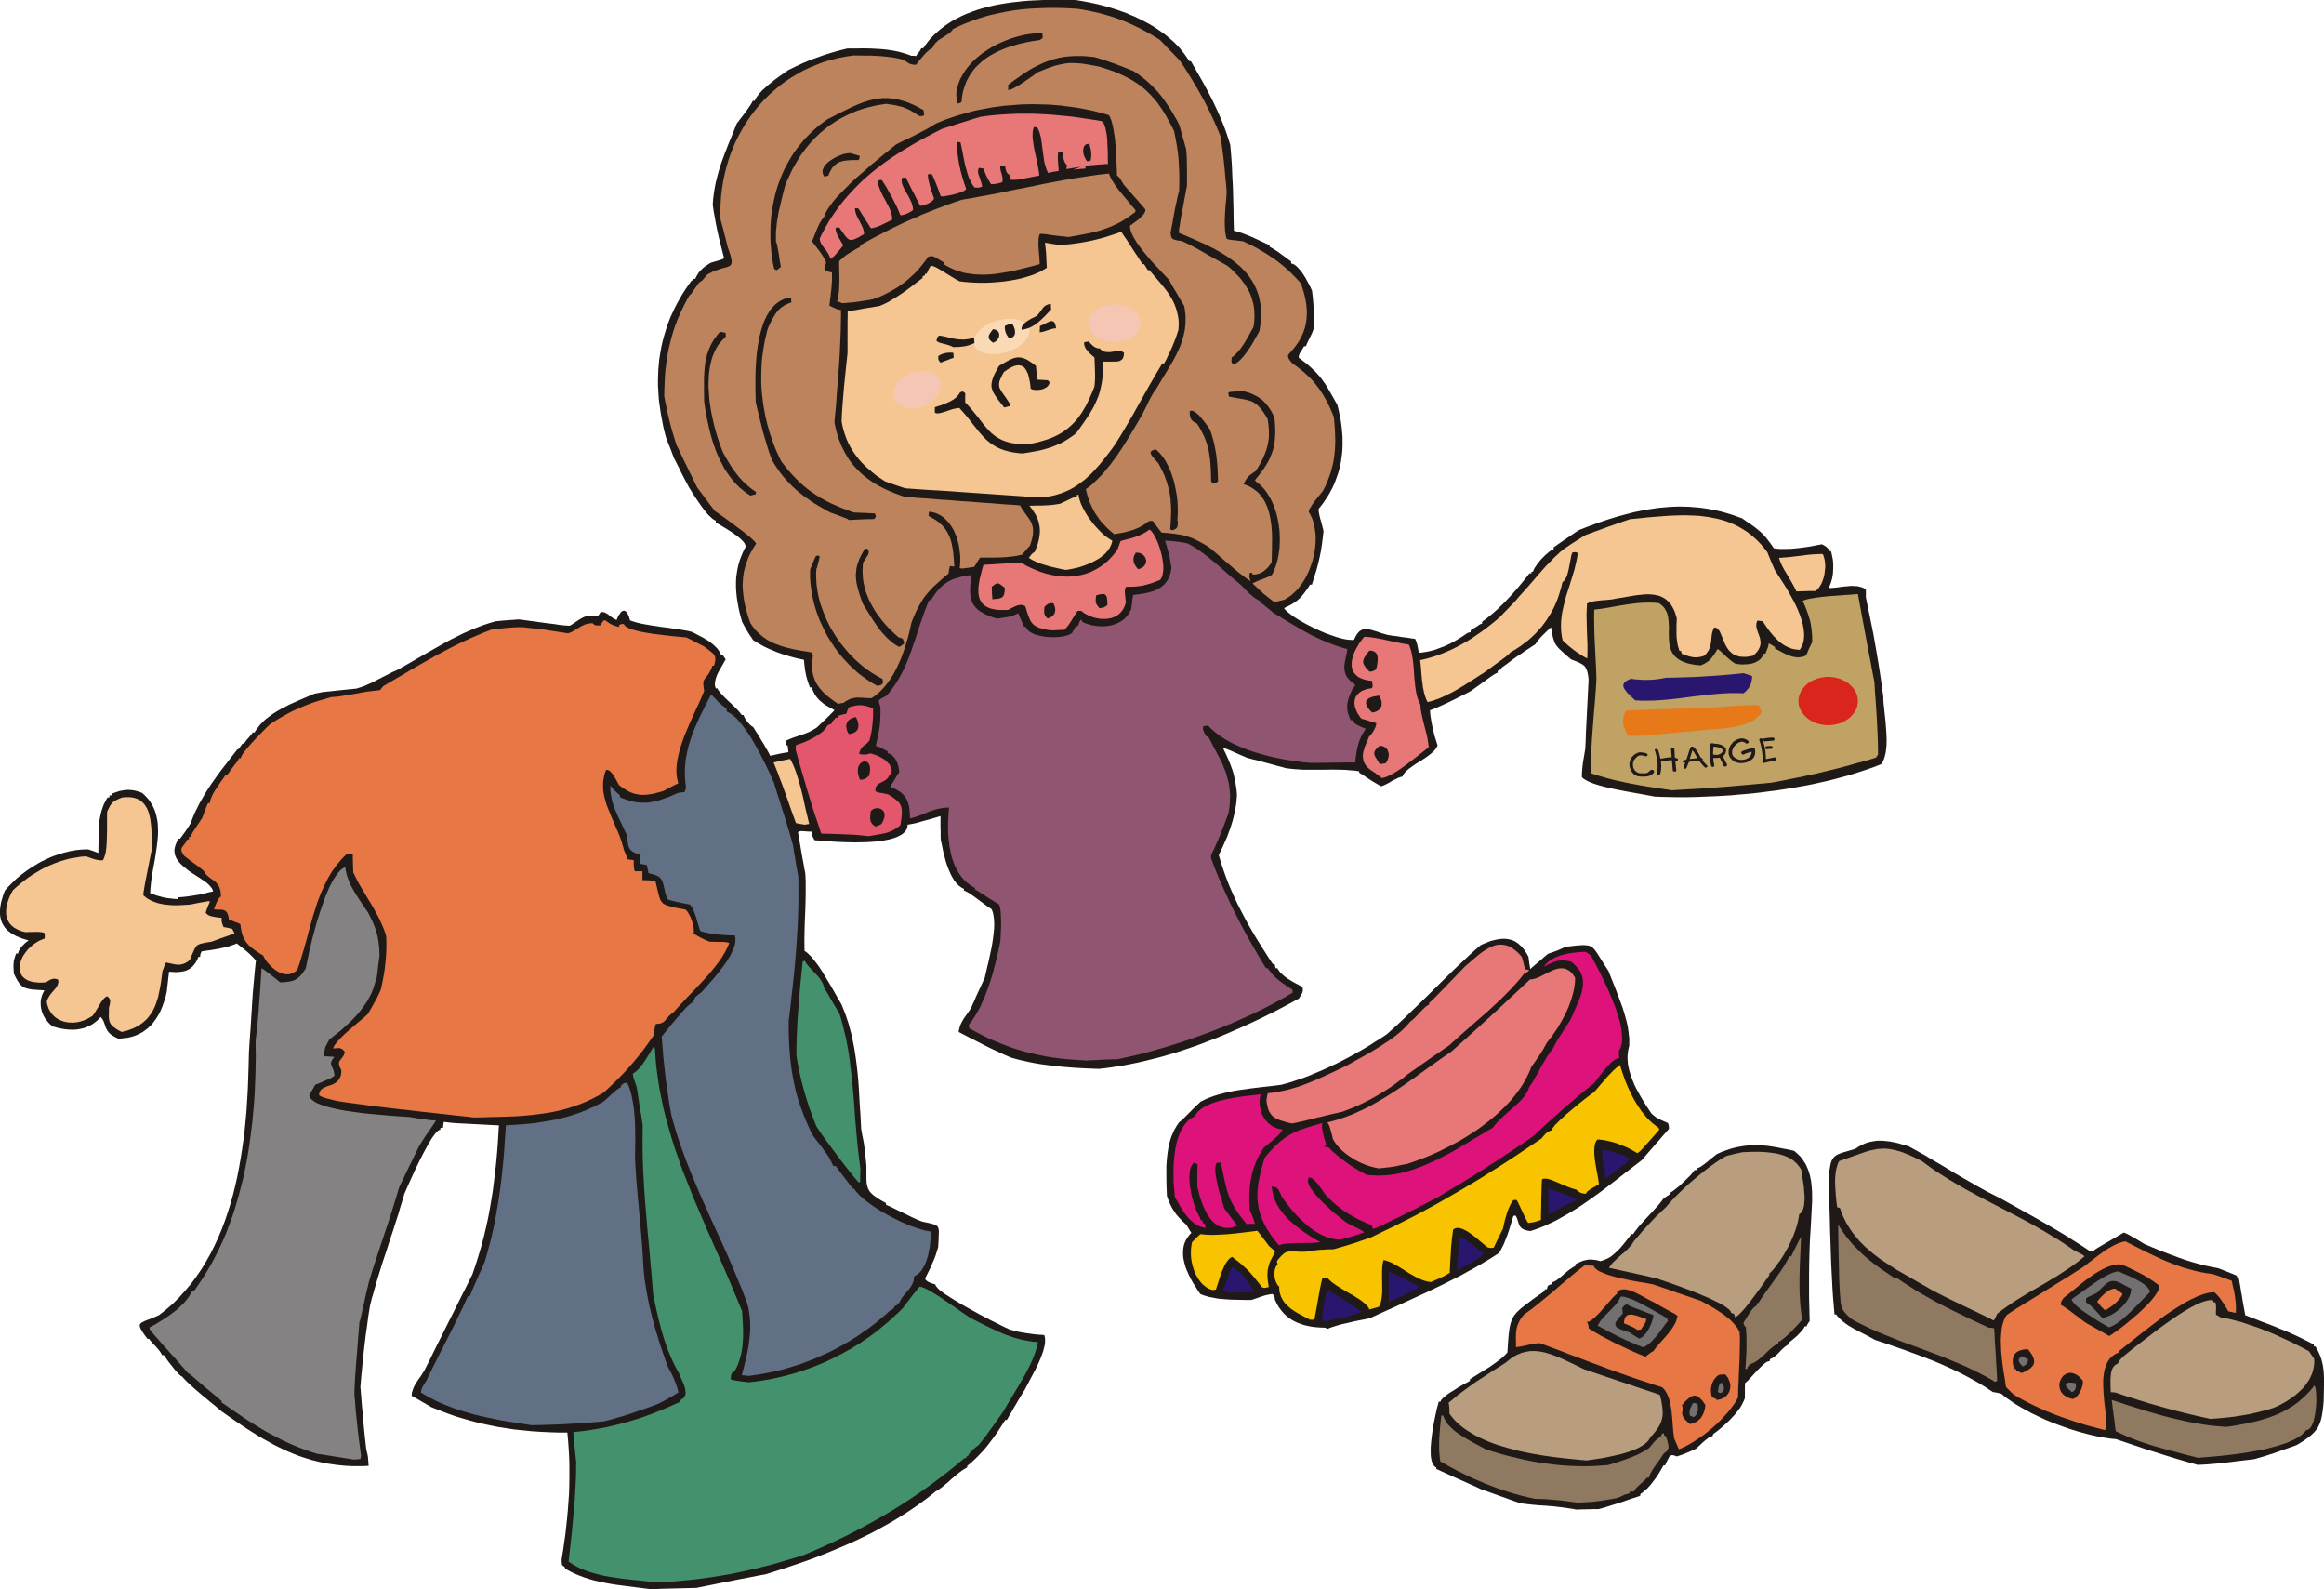 <svg xmlns="http://www.w3.org/2000/svg" width="7.593in" height="5.191in" fill-rule="evenodd" stroke-linecap="round" preserveAspectRatio="none" viewBox="0 0 16000 10941"><style>.brush1{fill:#1f1a17}.pen1{stroke:none}.brush2{fill:#907961}.brush3{fill:#44926d}.brush4{fill:#b89d7f}.brush5{fill:#e77845}.brush6{fill:#727070}.brush8{fill:#627086}.brush9{fill:#29166f}.brush10{fill:#f8c400}.brush11{fill:#dd137b}.brush12{fill:#e87878}.brush14{fill:#f5c592}.brush17{fill:#bc835c}</style><path d="m10851 10393-26-5-27-4-25-4-26-3-50-6-48-4-48-3-46-4-46-5-45-6-33-12-34-12-33-12-34-12-33-12-34-12-33-12-34-12-38-18-39-17-39-18-39-17-38-17-39-18-38-17-38-18v-10l-8-4-6-6-6-7-5-9-4-10-3-12-3-13-2-14-1-14v-50l3-36 4-37 5-38 6-37 7-36 7-34 13-58 11-38h12l1-4 1-3 2-4 3-4 9-9 11-10 13-10 14-11 17-11 17-10 34-22 33-19 28-15 19-11v-11l27-17 33-21 37-23 39-24 37-26 35-26 15-12 14-13 12-12 9-11 3-48 3-41 3-36 4-31 2-14 3-13 3-12 3-11 4-11 4-10 5-10 5-9 6-10 7-8 7-9 9-9 19-18 24-19 59-45 81-57 2-7 3-6h13l2-10 2-7 2-5 3-4 10-5 16-5v-12l9-3 9-4 9-5 10-7 20-15 20-18 21-18 21-17 11-7 10-7 11-7 10-5v-12l20-10 19-8 10-4 9-3 9-2 10-2 10-2 10-1h10l11 1 12 1 13 2 14 3 14 4 16-4 16-6 16-7 15-8 15-10 14-12 14-12 14-13 13-13 13-15 12-14 12-15 23-29 21-28h13l11-17 13-16 12-16 14-16 27-30 28-30 27-29 27-30 13-14 13-16 12-15 11-15 11-8 12-8 12-8 12-7v-10l7-4 9-6 10-7 11-9 25-20 26-24 26-25 23-23 10-11 8-10 7-9 5-8h18l1-7 3-7 6-2 7-3 8-4 8-6 17-12 19-15 37-30 30-24 34-15 33-12 33-11 31-8 32-6 31-5 31-3 31-1h31l32 2 33 3 33 5 35 6 35 7 38 7 39 9 14 12 13 12 13 12 11 13 10 14 9 14 9 14 7 15 7 16 6 15 5 16 5 16 3 17 4 17 2 17 2 18 3 35 1 37v36l-2 38-4 75-4 75-5 77-3 78-2 79-1 80v162l2 81 2 81-11 15-5 9-3 6-1 6h-13l-10 17-12 15-14 15-14 15-31 27-31 25v11l-10 5-9 6-9 7-8 7-15 14-14 15-14 14-15 13-7 6-8 5-9 4-9 4-2 6-1 8-4 1-4 1-5 1-5 2-10 6-10 8-11 10-12 11-12 12-12 12-24 26-23 25-20 21-18 16-1 25v78l-7 18-9 18-9 18-11 17-13 17-13 17-14 16-15 16-15 16-16 15-16 15-16 14-32 27-32 24-3 7-1 8h-6l-7 2-7 4-8 4-16 12-16 13-31 29-23 21-34 16-33 14-33 13-34 11-10-5-8-2-8-2h-7l-6 2-5 3-4 3-4 5-13 26-15 32h-11l-14 25-16 27-18 28-20 27-11 14-10 13-11 12-11 12-12 10-11 10-11 9-12 8-2 6-1 8-37 12-37 12-36 13-36 12-36 11-35 11-35 11-34 9h-38l-20 1h-19l-20 1h-19l-19 1h-20z" class="pen1 brush1"/><path d="m10857 10345-38-5-38-5-38-5-37-3-37-3-36-3-34-1-33-1-44-10-43-10-43-12-44-13-42-14-43-14-42-16-41-16-41-18-41-17-40-19-39-19-38-19-37-20-36-20-36-20-3-22-2-21-2-20-1-21v-40l1-40 3-38 3-39 4-38 4-37h13l3 10 4 9 5 10 5 9 6 9 6 9 7 9 8 8 16 16 18 16 20 15 21 14 21 14 23 13 22 13 23 13 45 24 43 23 50 15 50 15 51 14 51 12 51 12 52 11 52 9 52 8 53 7 53 5 53 4 54 2 54 1 54-1 54-3 55-4 35-11 35-11 36-12 36-13 36-14 35-16 17-9 18-10 17-10 16-10 18-21 19-23 11-11 11-9 5-4 6-4 6-3 7-2v-7l2-6 2-4 3-3 7-4 7-3v8l2 8 5 3 7 3 8 27 8 32 1 8v8l-1 8-3 7-4 7-6 7-7 6-10 6-12 18-13 20-15 21-16 22-15 22-14 22-6 11-6 11-4 11-4 11h-13l-9 11-12 12-14 12-14 13-14 13-12 12-5 6-4 5-3 6-2 5h-29v12l-18 5-15 4-19 9-31 14-37 7-37 6-35 6-35 4-35 4-34 2-34 2-33 1z" class="pen1 brush2"/><path d="m4477 10941-80-10-78-10-39-5-38-5-38-6-38-7-36-8-37-8-35-10-35-11-34-13-33-14-17-8-16-8-16-9-15-9-3-7-3-5-6-5-11-8-1-11-1-10v-20l9-56 8-56 8-55 6-55 6-55 5-54 4-55 4-54 2-54 1-54v-107l-2-54-3-54-4-54-5-54h-62l-61-2-61-3-61-4-59-6-60-6-59-9-58-9-58-12-58-12-57-15-57-16-57-17-56-20-55-21-56-22-34-20-35-20-34-20-34-19 1-12 1-12 4-11 4-12 4-11 6-12 6-11 7-11 14-21 15-21 13-20 12-19 42-83 41-84 42-83 41-83 42-83 41-83 42-83 41-83 22-65 20-64 19-64 17-64 15-64 14-63 12-64 11-64 10-63 8-64 8-64 7-64 6-64 5-64 4-65 4-64-100-5-76-4-57-3-42-2-31-2-25-2-23-3-26-3-1 10-2 10-1 11-1 10h-18v13l-6 1-6 3-7 6-8 7-8 9-8 11-9 12-9 13-19 31-19 35-20 37-20 39-38 78-32 71-25 56-14 32-14 48-15 48-14 49-16 48-15 48-16 48-16 48-15 48-16 48-16 48-15 49-15 48-14 48-14 49-14 48-12 49-11 69-9 69-10 69-8 69-8 70-7 71-7 72-6 73 2 13 2 27 3 38 4 50 6 61 6 71 8 80 10 88 7 27 4 20 2 25 3 39-39 2h-76l-37-2-36-3-36-4-34-5-35-5-33-7-33-8-33-8-32-10-32-10-31-11-31-12-31-13-30-13-30-15-30-14-29-16-29-16-29-16-29-17-29-18-58-37-57-38-58-40-58-41-36-31-37-30-36-30-36-30-35-30-32-29-16-15-15-14-14-15-13-15-5-1-6-5-8-7-9-9-21-23-21-27-21-26-17-24-12-17-5-7h-12l-5-9-5-9-6-9-6-8-13-15-12-14-13-12-11-13-10-11-8-12h-11l-17-22-13-19-10-16-8-13-2-6-2-6-1-4-1-5v-4l1-4 2-3 3-4 6-6 10-5 12-6 15-6 37-14 46-20 50-39 47-41 44-44 41-46 40-47 36-49 35-51 32-53 30-53 28-56 26-56 24-58 22-58 20-60 19-60 17-61 15-61 14-62 12-63 11-62 10-63 9-63 8-63 6-62 6-62 4-62 4-62 3-60 4-120 3-115 5-80 6-80 5-81 5-80 5-79 7-78 7-77 8-75-18-20-17-17-17-16-16-14-32-26-32-25-13 6-14 5-15 5-15 5-32 8-33 7-33 6-31 5-30 4-25 4-5 9-3 7-2 8-1 14h-12l-8 19-8 16-10 14-10 12-11 11-12 9-12 7-13 6-13 4-14 3-15 2-14 1-15 1-16-1-15-1-16-1-4 34-4 35-4 35-4 35-8 33-10 33-11 31-12 30-7 14-7 14-8 13-8 13-9 13-9 12-9 12-10 11-11 10-10 10-12 9-12 9-12 9-13 7-13 7-14 6-14 6-15 5-16 4-16 4-16 2-17 2-18 2h-18l-19-9-16-9-13-9-11-9-8-9-7-10-5-9-5-9-6-19-7-19-4-10-5-9-6-9-8-9-9 9-8 9-10 9-9 7-9 7-10 7-10 6-10 5-10 5-10 5-10 3-11 4-21 5-22 4-21 2h-22l-22-1-22-2-22-4-22-4-21-6-21-6-15-13-13-13-12-15-11-15-9-15-7-16-6-16-4-17-3-17-1-16v-17l2-16 4-16 5-16 7-15 8-15-49-3-38-3-16-3-14-3-13-4-11-4-10-6-9-8-9-9-8-10-8-13-8-14-9-17-9-19-1-23-1-20v-17l1-16 2-15 4-14 5-16 6-16h13l2-7 2-8 3-6 4-7 8-13 10-11 11-11 11-11 12-9 10-8-19-5-17-5-17-6-15-6-15-6-13-7-13-7-12-8-11-8-10-8-9-8-8-9-8-10-6-10-6-10-5-10-4-11-3-11-3-12-2-12-1-12v-26l1-13 2-14 2-14 3-15 4-15 9-31 12-32 12-15 13-14 14-14 14-14 29-28 32-26 33-25 34-23 18-11 18-11 18-11 18-10 19-9 19-9 20-9 19-8 20-7 20-7 20-6 20-6 20-5 20-5 20-3 21-4 20-2 21-2 20-1h21l17 5 18 6 18 7 18 7 1-55 1-51 1-49 3-47 2-24 4-22 5-23 6-22 7-22 9-22 11-22 12-21 7-3 8-1v-13h18v-12l24-9 24-8 13-3 12-2 12-2 13-1 13-1 13 1 13 1 13 2 14 3 14 4 15 5 15 6 18 17 16 17 14 17 12 19 11 18 9 19 8 20 6 20 5 21 4 21 3 21 1 21 1 22v23l-1 22-2 23-5 45-7 47-7 46-9 47-8 47-7 46-3 23-2 22-2 23-1 22 22 8 21 8 22 6 22 6 23 5 24 3 27 3 28 2v-12l29-2 29-3 30-4 31-5 31-5 31-7 31-8 32-7-3-11-6-11-7-9-7-8-14-14-9-8-47-32-48-31-23-15-21-17-20-16-18-17-8-9-8-9-6-9-6-9-5-10-4-10-3-10-2-11-1-11v-11l2-11 3-12 4-12 5-13 7-13 8-14h11l2-5 4-5 5-6 6-9 9-12 12-17 15-22 18-29 14-36 14-35 17-34 17-34 19-33 19-33 20-32 21-32 22-31 22-31 22-30 23-30 46-59 45-58 4-2 4-2 3-2 3-3 8-12 14-20h12l4-8 7-9 8-11 10-11 19-22 11-16h13l7-13 9-12 9-12 9-12 10-11 11-11 11-11 11-10 25-19 25-18 27-17 28-16 29-15 29-15 29-13 29-13 58-25 54-23 18-4 17-3 18-4 24-3 32-3 44-5 59-6 79-8 19-6 19-6 19-7 18-8 36-16 34-18 35-18 34-17 35-18 36-16 81-46 81-47 82-47 83-47 41-22 42-21 43-21 43-19 43-18 44-17 45-15 45-13 20-2 20-2 20-2 20-1 21-2 20-1 21-2 20-1 105 14 78 11 58 7 40 6 27 3 17 1 13 1h12l24-15 22-15 21-14 20-11 11-5 11-4 12-3 12-2h27l15 3 16 3 5-8 6-8 5-8 5-8 9 1 8 1 7 1 7 3 11 6 11 7 10 9 13 9 7 5 8 5 8 4 10 5 6-15 6-13 7-10 6-9 6-8 6-5 7-3 6-1h3l3 1 3 1 3 2 5 5 6 7 5 9 6 12 4 14 5 16 24 8 24 7 25 6 25 5 52 9 53 8 55 7 55 8 28 4 28 5 29 5 28 7 22 11 26 14 29 15 30 18 15 10 14 11 14 11 12 12 12 12 10 14 9 14 7 15h4l4 2 3 2 4 3 7 10 10 15-12 21-13 23-15 25-14 27-6 13-5 14-4 13-3 13-2 13v13l1 7 1 6 2 6 2 6h13v3l1 3 2 4 3 4 7 9 9 11 23 25 28 27 29 27 27 27 12 12 10 12 8 10 7 9h12l2 7 5 9 6 12 9 12 10 13 11 12 5 5 6 5 6 4 6 3 13 21 14 22 15 23 14 25 16 25 15 27 16 27 15 29 31-7 31-7 31-6 32-5-1-12-2-12-1-12-1-11h-13v-32l25-11 25-10 27-9 26-9 27-9 27-11 14-7 13-7 13-8 14-8 68-64 35-35 9-9 6-6 3-5 2-4-31-16-27-16-12-8-12-9-10-9-10-8-9-10-8-9-8-11-7-10-6-12-6-12-5-12-5-13h-12l-10-27-8-25-7-25-5-24-4-23-3-23-2-21-2-22-51-11-48-13-23-7-23-7-23-8-22-8-21-9-22-9-20-9-21-10-20-11-19-11-20-12-19-12-5-10-13-18-9-14-12-20-16-27-19-36-10-36-9-35-7-34-6-34-5-33-3-33-2-32v-32l1-31 4-31 5-31 7-31 9-31 12-31 13-31 16-31-1-5-2-6-2-6-3-6-9-12-12-12-14-13-16-13-17-12-18-13-36-23-33-20-27-16-16-9v-13l-5-2-6-3-6-4-6-4-13-12-14-13-14-16-14-17-14-19-14-19-26-38-23-35-18-29-12-19-13-25-14-26-13-25-13-25-12-26-13-25-13-26-13-25-13-35-13-34-14-35-13-34-10-36-9-37-7-37-7-36-6-36-5-36-5-36-3-35-2-36-2-35v-35l1-35 1-34 3-35 3-34 5-34 6-34 6-33 8-34 9-33 10-33 10-33 12-32 13-33 15-32 15-32 16-31 18-32 18-31 20-31 21-31 22-30h11v-11h13l10-20 11-18 11-15 12-12 13-12 14-11 17-11 19-12 48-14 26-8 7-3 5-2 3-2 3-3-13-51-12-48-12-47-10-46-9-44-8-45-8-44-6-44 3-40 5-39 6-37 7-36 9-36 9-34 10-34 11-33 24-66 26-66 28-68 28-70 10-12 14-19 18-23 18-24 18-25 15-22 11-18 6-12h13l3-7 3-7 4-7 5-7 11-15 13-15 15-16 17-15 17-16 19-15 36-29 36-26 30-21 23-16 49-24 49-23 48-20 49-18 50-18 51-16 53-15 56-14h54l54-1 55 1 55 3 27 2 28 3 28 4 28 5 28 6 28 8 29 9 28 10h16l8 1 8 1 3-5 3-5 3-4 5-5 4-6 6-8 6-9 6-12h13l21-30 22-28 24-26 25-24 27-23 27-21 29-20 30-19 31-16 31-16 32-14 34-13 33-12 35-11 35-9 35-9 36-8 36-6 36-6 37-5 37-4 37-4 36-3 37-2 73-3 72-1h71l68 1 50 8 53 10 54 12 55 14 27 8 28 9 28 9 28 10 28 10 27 12 27 11 27 13 27 13 27 14 26 14 25 15 25 16 24 17 24 17 23 18 22 19 22 19 20 20 20 21 18 22 18 23 16 23 16 24h11l38 67 39 68 37 68 36 70 17 36 17 36 16 37 16 37 15 38 14 39 13 40 13 41 6 70 5 71 3 74 4 74 2 76 2 75 1 75 2 75 28 8 29 9 30 12 30 12 31 14 32 15 32 15 34 15v11l30 17 26 17 34 25 58 42v13l11 4 11 5 11 8 10 9 10 11 11 12 9 12 10 14 18 29 16 30 15 28 12 27 5 44 3 34 2 28 1 25 1 25 1 27v74l-6 16-7 18-9 19-9 19-16 32-8 21h-13l-11 19-12 19-6 9-4 10-3 11-1 10 23 18 21 16 20 16 18 16 17 16 16 15 15 17 15 16 14 18 14 20 14 20 14 23 30 52 35 62 6 23 5 23 5 24 5 23 4 23 3 24 3 23 2 23 2 23 1 23v46l-1 23-1 23-3 23-3 23-3 23-5 22-5 23-6 22-7 22-8 22-8 22-9 22-10 22-11 21-12 22-13 21-14 21-14 21-16 21-16 20 1 17 3 17 4 19 5 19 6 20 5 20 5 20 5 20-5 47-6 45-7 45-9 45-11 46-12 45-15 47-15 49h-13l-20 31-19 26-10 12-9 11-9 10-10 9-10 9-11 8-11 8-12 8-13 7-13 7-15 7-16 8 3 6 6 7 7 7 8 7 21 17 25 18 30 19 33 19 35 19 37 18 38 18 39 17 39 14 37 13 18 5 17 5 17 4 16 3 15 2 15 1 13 1 12-1 5-11 4-9 5-9 5-8 5-7 5-6 5-6 5-4 6-4 5-3 6-3 6-2 6-1 7-1h13l15 2 15 3 16 5 18 5 38 13 42 12 24 4 23 3 24 3 23 4 23 3 24 3 23 4 24 3 4 8 4 9 4 11 3 12 6 27 5 29 22-2 21-3 22-4 22-5 22-6 22-8 21-8 22-8 22-10 21-10 21-11 21-12 20-12 19-12 19-13 19-13 11-3 10-2v-13l33-20 21-14 7-5 6-3 6-3 6-1v-13l22-16 23-18 22-18 22-19 21-19 21-21 21-20 21-22 40-43 39-45 38-46 36-46h13v-11h10l5-11 5-11 7-11 8-12 9-13 10-12 10-12 11-12 11-11 11-11 11-9 10-9 10-8 10-6 8-4 7-3v-13l22-15 21-15 22-15 22-15 22-15 22-15 22-15 22-14 69-27 69-25 68-23 69-21 34-9 35-9 34-9 35-7 34-7 35-6 34-5 35-5 35-3 35-3 35-2 35-1 35 1 35 1 36 3 35 3 36 5 36 6 36 7 36 8 36 10 37 11 36 13 37 13 32 22 29 20 28 20 27 22 13 11 13 13 13 13 13 15 12 16 13 17 13 18 14 20 19 2 19 2h40l41-1 42-4 42-5 42-6 42-8 43-8 8 4 16 9 8 6 8 8 4 4 3 5 2 5 2 5h11l4 13 3 14 3 15 3 15 2 16 1 17v34l-1 17-1 17-3 17-3 17-5 17-5 16-6 15-8 15h14l15-1 15-1 17-2 34-5 36-3 18-2h18l17 1 16 1 16 4 15 4 7 3 7 4 6 4 6 4v55l17 81 17 83 17 84 15 85 15 87 14 87 13 88 12 89v21l2 25 3 28 3 29 7 64 5 67 2 34 1 33-1 32-3 31-2 15-3 14-3 13-4 13-4 12-5 12-6 11-7 9-43 17-45 16-45 15-46 15-47 14-47 13-48 13-49 12-49 11-50 11-50 10-51 9-50 9-51 8-51 8-51 6-52 7-51 6-51 5-51 4-51 5-50 3-51 3-50 2-49 2-49 2-49 1h-95l-46-1-46-1-45-2-53-10-66-12-73-13-77-15-37-8-37-9-35-9-32-10-15-5-14-6-13-5-12-6-11-6-10-6-9-7-7-6v-27l2-25 2-24 3-24 4-24 4-23 4-25 4-25 3-59 2-60 3-59 3-60 3-59 3-60 3-59 3-60-2-19-3-17-3-15-4-13-5-10-5-10-6-8-7-6-8-6-9-5-9-5-10-5-23-9-27-11-40-34-29-27-12-11-10-11-8-10-7-10-6-10-4-11-4-12-4-13-7-31-7-41-27 26-31 30-15 16-14 16-11 15-9 14-38 25-31 20-24 17-23 15-22 15-25 18-30 23-39 28-3 7-4 5-8 5-13 6v13l-6 1-6 3-9 5-14 9-22 15-30 22-43 31-56 40-36 19-40 20-42 21-41 20-39 18-35 15-28 12-19 7 2 28 4 28 5 29 6 30 7 30 8 32 10 32 10 32-3 8-4 7-5 8-5 7-13 14-16 14-17 13-19 14-20 13-20 13-20 12-20 13-18 13-17 12-15 13-13 13-5 7-5 7-3 6-3 7-10 3-9 3-10 3-9 5-19 9-19 10-18 11-19 10-17 8-18 6-63-37-41-27-27-18-19-11v-10l-31-5-31-2-31-3-32-1-65-1-65 1h-128l-31-2-31-2-30-3-30-4-33-9-34-9-33-9-34-9-33-9-33-9-34-8-33-9-49-21-36-16-27-12-19-8-13-5-9-3-6-2-7-1 19 40 17 38 15 36 13 36 6 19 5 19 4 19 5 21 3 22 4 23 3 24 2 26-2 26-2 26-4 27-5 25-5 26-6 26-7 26-8 26-8 25-10 26-9 26-11 25-23 52-25 52 14 49 16 48 17 49 18 47 20 48 21 47 22 47 24 47 24 46 25 47 27 46 27 46 28 45 29 46 29 46 30 45 7 3 8 2 2 12 3 13h12l6 10 7 10 7 9 9 9 9 8 10 9 11 8 11 8 24 15 26 15 27 14 26 14 2 12 1 10-2 10-2 8-10 18-14 22-79 43-82 43-82 41-84 40-84 38-85 37-43 18-44 18-43 16-43 17-44 16-44 15-44 15-44 14-44 13-44 13-44 12-45 11-44 11-44 10-45 9-44 9-45 7-44 7-44 6-45 5-78-3-79-4-39-3-40-3-39-4-39-4-39-5-38-5-38-6-37-7-37-8-36-8-35-9-34-10-48-21-38-18-33-15-33-16-36-18-43-22-55-28-71-37 2-13 3-12 3-12 4-11 5-11 5-10 6-10 5-10 13-19 13-18 14-20 13-20 11-26 12-26 11-26 12-26 12-26 12-26 12-26 12-26 11-49 14-58 7-32 7-33 7-33 6-34 5-34 4-33 3-32 1-31-1-15v-15l-2-13-2-14-2-12-3-12-4-11-4-10-24-16-25-18-27-20-28-21-26-19-24-16-11-7-10-5-9-4-7-3v-12l-10-4-9-6-9-6-9-7-8-8-8-9-7-9-8-10-6-11-7-11-6-12-6-12-11-25-10-26-9-27-7-26-7-26-6-24-9-45-7-33-1-21v-41l-1-20v-81l-57 17-44 12-32 9-25 7-19 5-16 3-15 3-18 3-2 16-5 15-8 13-11 12-14 11-16 9-18 9-20 7-22 7-24 5-25 5-26 4-27 3-28 2-28 2-29 1-58 1-57-1-54-2-49-3-79-6-41-3-6-11-5-9-3-7-2-7-2-12-2-13-27-1-27-2-13-1-11 1-5 1-4 2-4 1-3 3 6 35 6 35 6 35 6 35 6 35 7 36 6 35 7 36 2 32 1 32v65l-1 66-2 67-3 68-2 68-1 68 1 69 7 5 9 6 8 7 8 8 17 17 17 21 18 23 18 25 17 26 17 28 34 56 32 55 28 50 25 42 10 26 10 25 10 26 8 25 9 26 7 26 7 26 7 26 11 52 10 52 8 53 7 53 6 54 5 54 4 54 3 55 3 55 4 56 3 56 3 57 8 45 7 35 5 28 3 25 3 23 3 26 3 31 4 38v96l1 18 2 16 4 15 4 14 4 6 3 7 4 6 5 6 11 12 13 11 16 12 20 13 22 13 26 14v12l28 12 29 14 30 15 32 15 32 16 33 16 33 15 33 13 44 9 31 8 12 4 9 4 3 3 4 3 2 3 3 4 3 9 2 10 1 13-1 15-1 38-3 52-8 27-9 28-10 27-12 27-11 27-13 26-13 26-13 26v4l1 3 2 4 3 3 7 6 9 6 11 5 11 4 13 4 12 4 2 6 3 6 6 7 7 8 9 9 12 9 12 10 14 10 33 21 36 23 40 24 42 24 87 48 84 44 72 36 52 25 29 8 28 7 28 5 28 5 29 4 30 4 32 3 35 2 3 9 2 9 1 10v21l-1 11-2 11-3 12-6 25-9 26-10 26-11 26-25 53-27 50-24 46-20 38-16 26-16 26-16 27-15 26-16 27-15 27-16 26-15 27h-11l-27 42-28 43-30 42-32 42-16 20-17 20-18 19-18 19-18 18-19 18-19 17-20 16v10l-15 9-15 9-14 10-14 10-26 22-26 22-25 23-26 21-13 11-14 10-15 10-15 9-32 26-32 25-33 24-33 24-34 23-34 23-35 22-35 22-35 21-36 20-36 20-36 20-36 19-37 18-37 18-38 18-75 33-76 32-76 31-76 29-77 27-77 26-76 25-76 24-60 11-60 12-60 11-60 12-60 12-59 12-60 12-59 12-41 1-39 1-40 1-40 1-40 1-39 1-40 2-39 1z" class="pen1 brush1"/><path d="m4513 10895-79-10-80-8-40-4-40-5-39-6-39-6-39-7-37-9-37-10-36-11-18-7-17-7-17-7-17-8-16-9-16-9-16-10-15-10 9-86 10-85 8-86 8-85 7-85 5-86 2-43 2-43v-43l1-43-3-26-3-26-2-26-3-26-2-26-3-26-2-26-2-25 49-5 48-6 48-8 47-8 46-9 45-11 46-11 45-12 45-14 45-14 45-16 45-17 45-18 45-19 46-20 47-21v-12l7-3 6-4 5-4 5-4 3-5 3-5 3-5 2-6 1-5 1-6v-7l-1-6-1-13-4-14-4-14-5-13-6-14-6-13-10-24-8-19-18-32-17-33-16-34-14-33-14-35-12-34-12-34-10-35-10-34-9-35-9-34-8-34-15-68-14-66-6-74-6-74-7-74-6-73-7-74-7-73-6-72-6-73-6-73-5-72-4-72-4-73-2-72-1-72v-73l1-72-5-33-5-33-6-33-5-32-5-33-5-32-5-33-5-32-14-42-8-23-3-16-2-15 10-5 10-7 10-9 10-10 10-12 10-12 10-14 10-14 18-28 17-27 14-24 12-20 6 5 5 7 4 60 5 60 8 59 8 58 10 59 12 58 12 57 14 57 16 57 16 57 17 56 18 56 20 56 19 56 21 56 22 55 44 111 47 110 47 110 49 111 49 111 48 111 47 112 47 113 3 49 3 52 1 26v53l-2 27-2 27-3 26-5 27-6 26-7 25-9 26-11 24-12 24-10 7-7 5-4 5-3 5-2 12-3 23 8 3 7 2 8 2 10 2 33 5 59 7 37-4 37-5 37-6 37-6 37-8 36-8 36-9 36-10 36-10 36-12 35-12 35-12 35-14 34-14 34-15 34-16 33-17 34-17 32-18 33-18 32-20 32-20 31-21 31-21 30-22 30-23 29-24 29-24 29-25 28-26 28-26 27-27 28-37 29-38 29-37 30-36 5 1 6 1 8 2 8 3 18 8 21 11 22 13 25 15 25 16 26 18 53 36 51 35 44 31 36 24 53 27 54 27 28 14 28 13 28 13 28 12 29 12 29 10 30 10 31 9 31 7 32 6 33 5 33 3-3 15-4 15-4 15-4 15-11 31-12 30-14 31-15 30-16 31-17 30-35 60-36 60-35 58-33 57-43 61-33 46-25 34-18 26-15 19-12 15-12 15-13 16-10 7-10 8-11 9-11 10-10 10-9 11-4 5-3 5-2 5-2 5h-10v12l-8 1-9 3-62 52-64 51-65 49-65 48-66 46-67 45-67 43-69 42-69 40-70 39-71 38-72 37-72 35-74 34-74 33-75 32-64 20-65 19-63 19-64 17-64 16-63 14-63 14-64 13-63 11-64 10-63 9-64 8-64 6-65 6-64 4-65 3z" class="pen1 brush3"/><path d="m15128 10085-74-21-72-21-71-22-70-22-70-22-68-23-68-23-68-23-24-2-24-3-25-4-26-4-26-5-26-6-27-6-27-7-55-15-55-17-55-19-54-20-54-22-52-24-50-24-48-26-23-13-22-13-22-13-20-14-20-14-19-13-18-14-16-14-15-4-15-3-14-3-15-2-48-32-49-30-50-28-50-27-50-25-51-24-51-23-52-22-51-20-52-20-52-19-51-19-52-18-51-18-51-17-51-17-41-23-39-20-37-19-35-19-16-9-16-10-16-11-14-11-15-12-13-12-13-14-12-15h-11l-5-59-5-59-4-59-3-59-3-59-3-59-2-59-2-59-2-59-2-59-1-59-2-59-1-59-1-59-2-59-1-59 2-28 3-25 4-22 3-18 5-16 6-13 3-5 4-6 4-4 4-5 10-8 12-7 14-6 16-6 40-12 52-15 21-14 21-12 22-10 21-8 22-5 22-4 22-3h22l23 1 23 2 23 3 24 5 25 5 24 7 26 7 26 8 38 21 38 21 38 21 38 23 77 45 77 47 79 46 80 46 41 23 42 23 42 21 43 22 81 45 77 43 76 42 75 43 74 43 75 45 37 24 38 24 39 25 39 26 11 3 12 4 5-5 6-6 10-7 16-10 25-15 36-21 50-29 66-39 8 3 8 3 9 4 11 6 38 21 69 42 59 25 59 24 60 23 62 23 31 11 31 10 33 10 32 9 34 9 34 8 35 7 36 7 32 12 33 13 32 13 33 14v10h13l5 33 6 33 5 33 6 32 5 33 6 33 6 33 6 32 58 22 58 23 59 22 59 24 59 24 60 27 29 14 30 15 30 15 30 16v13h11l13 22 11 22 9 22 8 21 5 21 5 21 3 22 3 21 1 22 1 23v48l-1 53-1 58-3 31-3 29-4 26-4 23-5 21-6 19-8 18-8 16-11 15-12 15-14 14-17 15-19 14-21 15-25 16-27 16-67 24-51 18-39 14-31 10-25 8-23 7-25 7-30 9-52 6-50 6-49 6-49 6-47 5-48 4-48 4-49 2z" class="pen1 brush1"/><path d="m10923 10055-57-5-60-6-63-7-66-8-67-10-68-12-35-7-34-7-34-8-33-9-33-9-33-10-33-10-31-11-31-12-30-13-30-14-28-14-27-16-26-16-25-17-23-18-22-19-20-20-18-21-17-23v-22l-1-20-2-18-3-15 23-19 23-19 23-19 24-18 49-36 49-35 51-33 50-33 51-32 50-32 17-14 16-13 17-11 16-10 16-8 17-7 16-6 16-4 16-3 16-3 16-1h17l16 1 16 1 16 3 17 3 16 4 16 5 17 5 17 6 33 13 35 15 70 33 74 36 65 22 65 22 65 22 65 22 66 22 65 22 66 22 65 22 6 22 5 21 3 20 3 20 2 18 1 18v17l-2 17-4 17-5 17-7 16-9 17-12 18-13 17-15 19-19 19-4 10-7 9-7 9-9 9-10 8-11 8-12 8-13 7-13 7-15 7-15 6-16 6-33 11-34 10-35 8-35 8-34 7-32 6-59 9-44 6z" class="pen1 brush4"/><path d="m15133 10037-74-19-75-20-75-20-75-21-36-11-36-12-35-12-34-13-34-13-32-14-31-14-30-15-4-27-3-27-3-26-4-27-3-27-4-27-3-26-3-27 48 15 47 16 48 15 48 15 48 15 48 14 48 14 49 13 49 12 49 11 49 11 50 9 51 9 51 7 51 5 53 4 45-6 45-8 43-8 43-9 42-10 41-12 41-13 39-15 19-8 18-8 19-10 18-9 18-11 18-10 17-12 17-12 17-13 16-14 16-14 16-15 16-16 15-16 15-18 14-18 2 3 2 5 2 5 2 7 2 18 2 20 1 24v26l-1 27-3 28-3 27-5 26-3 13-3 12-3 11-4 10-5 10-4 9-5 7-6 7-5 5-7 4-6 2-7 1-10 13-12 12-15 12-16 11-18 11-20 10-21 9-22 10-24 8-25 8-26 8-27 7-55 14-58 11-58 10-58 9-56 7-54 6-50 5-46 4-40 3-33 3z" class="pen1 brush2"/><path d="m11559 9978-9-19-8-19-8-18-8-19-6-46-4-49-4-51-5-49-4-24-5-23-5-23-7-20-4-10-4-10-5-9-5-8-5-8-6-8-7-7-7-7-54-17-54-18-54-18-54-18-53-19-54-19-53-19-52-20-53-19-52-20-52-20-52-19-51-20-51-19-50-19-51-19-22 1-23 3-22 4-21 5-21 5-20 4-19 3-18 2v-38l-1-32 1-15v-14l2-13 2-12 2-12 4-12 4-12 6-12 6-12 8-12 9-13 11-14 52-38 52-41 52-43 53-44 52-45 52-44 52-43 52-41h32l16 1 16 1 3 6 4 7 6 6 7 6 8 6 9 6 11 5 12 5 26 11 29 9 31 9 33 8 68 15 65 12 56 9 41 8 41 14 41 14 41 14 41 15 42 14 41 14 42 15 41 14 31 17 36 20 19 11 19 12 20 13 20 13 19 14 19 15 18 15 16 16 15 17 14 17 6 9 5 9 5 9 4 9 2 53-1 54-1 55-2 55-3 57-2 57-3 58-1 59-7 13-7 13-8 13-9 13-20 27-22 27-24 26-25 27-27 26-28 25-29 24-29 23-30 21-30 20-29 18-28 16-28 14-27 11zm2932-132-42-11-41-11-42-11-42-13-41-13-41-14-41-14-41-15-40-16-40-16-38-17-38-18-37-18-36-19-35-19-33-20-14-13-13-13-13-13-12-12-8-52-10-62-5-34-4-35-4-36-3-36-1-36-1-35 2-34 3-32 2-16 3-15 4-14 4-13 5-13 5-12 6-11 7-10 26-18 41-27 55-34 66-40 76-47 83-52 89-55 92-59 31-24 34-26 35-27 37-27 19-13 19-12 20-11 19-10 19-9 19-7 19-6 18-3 70 36 71 36 36 17 36 17 37 17 37 16 38 15 38 14 38 13 39 11 40 11 40 9 40 7 42 6 32 11 32 11 33 12 33 12 5 26 6 26 6 25 4 26 4 28 3 28 1 30-1 32-13-2-13-3-13-3-12-2-13-22-12-19-12-19-12-17-11-16-12-14-12-13-13-12-17 1-18 2-19 4-20 6-20 7-21 8-21 10-22 10-23 12-22 12-23 14-23 14-47 30-47 32-46 34-45 34-44 34-41 32-75 60-59 47v11l-17 6-15 8-14 10-12 10-11 12-9 13-8 15-7 15-5 16-5 16-3 18-3 18-2 19-1 19v39l2 40 3 41 4 40 5 39 4 37 3 35 1 16v30l-1 14-5 4-5 5z" class="pen1 brush5"/><path d="m11636 9805-15-12-13-12-9-10-7-9-5-9-3-8-2-8-1-7 2-13 1-14v-13l-2-8-3-7 23-26 21-20 10-7 9-6 10-5 9-2h14l4 2 10 4 9 6 10 10 11 11 11 15 11 18-2 13-2 13-3 12-4 11-4 11-5 9-5 9-6 9-6 7-8 7-8 7-8 5-10 5-10 5-12 3-12 4z" class="pen1 brush1"/><path d="m15217 9769-85-19-85-20-83-21-83-23-81-23-81-25-79-25-78-26-8-1h-8l-7-1h-7l-1-28-1-29v-30l2-30 2-13 2-13 4-12 5-11 3-5 4-5 3-4 4-4 5-4 5-3 5-3 6-2 3-7 4-7 4-7 6-7 13-14 14-13 31-25 28-23 48-37 64-49 36-28 39-29 40-29 41-29 41-28 41-26 40-24 38-20 18-9 18-8 17-6 16-5 15-4 14-3 13-1 13 1 2 6 3 8h12l3 12 1 10 1 9v9l-1 19v27l8 4 8 4 8 5 8 5 36 6 36 8 38 10 38 10 38 13 39 13 40 14 39 15 40 16 39 17 39 18 39 18 38 18 37 19 37 19 35 19 9 13 9 13 9 13 9 13 1 16v15l-2 15-2 14-3 14-4 14-4 14-6 13-6 13-6 13-8 12-8 12-8 12-10 12-9 11-10 10-22 21-23 20-24 18-25 16-25 16-26 14-26 13-26 11-59 17-55 14-53 12-52 9-51 8-52 6-54 5-57 4z" class="pen1 brush4"/><path d="m11659 9757-13-6-12-5-2-14v-11l1-10 2-10 9-18 10-21 8-2h7l7 2 10 4 3 11 1 12v13l-1 13-2 6-2 7-3 5-3 6-4 5-4 5-6 4-6 4z" class="pen1 brush6"/><path d="m11820 9639-4-5-4-4-9-4-15-5-4-11-3-12-1-12-1-11v-11l2-12 2-11 3-10 3-11 5-9 5-10 6-8 6-8 7-7 8-7 8-5 11-2 11-1h10l11-1 11 12 9 13 6 14 5 13 4 14 1 14-1 14-3 13-2 7-2 6-3 6-4 6-4 6-4 5-5 5-5 5-6 4-6 4-7 4-7 3-8 3-8 2-9 2-9 2zm2451-7-16-4-15-5-13-6-11-8-10-7-8-9-7-9-5-10-4-10-2-10-2-10v-10l1-11 2-9 4-10 4-9 5-9 6-8 6-7 8-6 8-5 9-4 9-3 10-1h10l10 2 11 4 12 5 11 7 12 10 11 11 12 14 1 7v8l-1 9-2 9-3 10-3 10-4 10-5 10-5 9-5 10-6 8-7 8-6 7-7 5-8 4-7 3z" class="pen1 brush1"/><path d="m11845 9591-10-3-8-3 4-28 3-16 4-9 5-9h20l3 16 3 20-1 5-1 5-1 4-2 5-3 4-5 3-5 3-6 3zm2419-6-11-10-10-9-8-8-6-8-4-7-2-5-1-6 1-4 3-3 4-3 7-2 7-1h20l13 2 14 2 1 9v17l-2 8-3 8-5 8-4 3-4 4-5 3-5 2z" class="pen1 brush6"/><path d="m13736 9514-30-18-31-17-30-16-31-16-62-30-63-28-63-26-63-26-63-24-64-24-63-23-63-23-62-24-62-25-61-25-60-27-30-15-29-14-29-15-29-16-18-16-14-13-12-13-9-11-8-12-5-13-5-15-4-17-4-47-3-40-2-40-2-45-1-58-2-77-2-101-2-133 19 30 19 28 19 26 21 26 20 24 22 23 22 22 22 22 24 21 25 21 25 20 27 20 28 21 30 20 30 21 32 21 12 2 13 3 34 24 36 23 36 23 37 23 38 22 39 22 39 22 40 21 81 41 82 40 83 40 83 38h8l9 1 9 1 10 2 3 45 2 45 3 45 3 45 2 45 3 46 3 45 2 46-8 3-6 4z" class="pen1 brush2"/><path d="m13920 9453-10-4-9-4-9-4-10-4-2-7-1-5h-13l-4-16-3-14-2-14v-13l1-12 2-11 4-10 5-9 7-9 8-7 9-6 11-5 12-4 13-3 15-2 17-1 12 15 10 14 8 12 6 13 4 11 3 11v10l-1 10-3 10-6 9-7 8-9 9-12 8-13 8-16 8-17 8z" class="pen1 brush1"/><path d="m2436 10049-31-5-32-5-31-5-32-5-31-5-31-5-31-5-31-4-48-15-47-17-45-17-45-19-43-20-42-21-42-22-41-22-40-24-39-24-39-24-38-25-76-52-75-52v-10l-63-53-51-42-39-34-29-25-21-18-15-12-10-7-6-4-34-39-34-39-34-38-34-38-33-36-31-36-31-35-29-35-2-8v-8l36-19 41-25 21-13 22-15 22-15 21-16 21-16 19-17 19-18 17-17 15-18 13-17 6-9 5-9 4-8 4-9 11-8 12-6 32-46 31-47 29-48 28-48 26-50 25-50 24-51 22-52 20-53 20-53 18-54 16-54 16-55 14-55 14-55 12-56 11-56 10-56 9-57 8-56 7-57 7-56 5-57 5-56 4-56 3-57 2-55 2-56 1-55 1-55-1-54v-54l8-65 6-65 6-64 4-62 5-62 4-60 4-60 4-60 7 4 13 9 17 13 20 15 41 32 29 24h15l14-1 14-1 13-2 13-2 12-3 11-3 11-5 10-6 10-7 10-8 9-9 9-10 9-13 9-13 9-15 6-31 8-39 9-44 12-50 13-53 15-55 16-57 18-56 19-56 19-53 11-25 10-25 11-23 11-21 11-20 12-19 11-16 12-15 11-13 12-10 12-8 12-5 3 19 4 20 5 19 7 20 8 20 8 20 10 19 11 20 23 39 26 39 26 39 26 38 19 37 16 35 7 17 6 16 6 16 5 17 4 17 4 17 3 18 3 19 2 20 2 21 1 22 1 24-7 53-5 40-3 29-3 19-2 12-2 7-2 3-1 1-4 16-4 16-5 16-5 15-6 16-6 15-7 14-8 15-16 29-19 27-19 27-22 27-22 25-24 24-24 24-26 23-25 23-27 21-26 21-26 20-15 28-12 23-3 13-3 14-1 17 1 21h17l17 1 17 1 17 2-8 10-7 9-4 9-3 7-1 7v7l2 6 2 6 6 13 6 15 3 9 2 9 2 11v12l-15 10-19 10-34 15-64 27-10 18-11 18-10 19-10 18 4 11 6 10 9 9 12 9 14 9 16 8 18 7 20 7 22 7 23 6 25 6 26 6 54 10 57 8 58 8 58 6 56 5 54 5 92 7 65 4 53 9 41 6 30 4 21 3 14 1 10 1 7-1 8-1-4 8-9 14-12 18-15 22-18 26-19 28-20 31-19 31-18 36-17 35-17 36-18 35-17 36-17 35-17 36-17 35-24 81-25 80-26 81-27 81-27 81-27 82-27 82-25 83-20 84-14 64-11 47-7 33-5 21-3 13-2 7-3 4-10 122-7 94-6 70-4 54-3 42-2 37-2 38-1 44 4 44 3 39 3 37 4 40 5 46 6 58 9 71 12 90-3 11-2 10-12 1-11 1-11 1-11 1z" class="pen1" style="fill:#848282"/><path d="m12016 9425 3-36 2-36 2-38 1-37v-73l-2-34-2-32-10-12-4-8-2-6v-8l20-31 22-36 12-17 12-14 6-6 6-5 6-4 7-3v-17h10l27-41 28-40 29-40 29-41 29-40 27-40 12-20 12-20 11-20 10-20h13l16-34 17-34 17-34 18-33-3 68-3 70-3 70-2 71v72l1 37 2 36 2 37 4 36 4 37 5 37-15 17-18 21-21 22-23 24-23 22-23 20-11 9-11 8-10 6-9 4v13l-12 5-12 6-11 8-11 9-23 20-22 22-12 11-12 11-12 10-13 10-13 9-13 8-14 6-15 6-9 10-5 7-3 6-2 9h-13z" class="pen1 brush2"/><path d="m13925 9407-12-13-8-10-3-5-2-5-2-4v-8l1-4 2-4 3-3 4-4 5-3 5-3 7-4 9 6 10 6 10 7 10 6-3 10-3 8-3 7-4 5-5 4-6 4-6 4-9 3z" class="pen1 brush6"/><path d="m11328 9341-53-22-52-23-51-24-51-24-48-25-48-25-45-26-43-27v-9l-1-7-1-6-2-6-2-5-2-4-2-3-3-3 5-1 6-1 6-2 6-3 12-8 13-10 14-13 14-14 15-15 15-17 29-33 28-32 13-15 13-13 11-11 11-8-2-6v-5l6-5 5-4 7-3 6-3 7-1 7-1 8-1h7l16 3 17 4 17 6 18 7 36 18 35 19 34 19 31 15 33 19 30 17 25 14 22 12 18 9 14 8 10 7 7 5-3 16-5 16-6 16-8 15-10 16-10 15-12 16-12 15-26 30-26 29-26 30-22 29-15 9-14 10-13 10-13 10z" class="pen1 brush1"/><path d="m11310 9275-44-17-41-18-40-18-39-18-37-19-37-19-37-20-36-19 8-14 8-13 9-12 10-12 22-24 23-23 23-24 22-24 10-13 9-13 8-14 7-14h12l7 1 7 1 17 5 19 6 21 8 22 10 23 11 23 12 48 26 46 26 42 24 34 20 1 8 3 10-17 21-19 26-21 29-23 29-12 13-12 14-12 12-12 11-12 9-11 8-6 3-5 2-6 2-5 1z" class="pen1 brush6"/><path d="m11285 9216-19-12-18-11-17-11-18-11-18-5-17-6-15-5-12-5-10-6-9-5-6-6-3-6-2-3v-12l3-8 5-9 8-11 9-12 12-13 14-14-1-11-1-10-1-11v-9l9-10 6-6 3-2 4-2 6-2 7-1 6 4 6 4 9 4 14 6 20 8 30 11 40 16 54 20-1 9-1 10-3 11-4 12-4 13-6 13-6 13-6 13-7 12-8 12-8 11-9 9-8 9-9 7-9 5-9 3z" class="pen1 brush1"/><path d="m3656 9812-50-8-51-8-50-8-50-8-50-10-49-10-49-11-49-12-47-14-48-14-46-16-46-18-22-9-23-10-22-10-21-11-22-11-21-12-21-12-21-13 1-7 1-8 2-7 3-7 6-14 9-14 8-13 8-12 6-12 4-11 72-143 55-109 41-81 30-61 22-46 19-38 17-37 19-42h13l12-30 13-30 13-30 13-29 13-30 13-29 13-30 13-29 17-59 16-58 15-59 13-59 12-58 10-59 10-59 9-59 8-58 7-59 6-59 6-59 5-59 4-59 4-59 4-58 43-3 43-3 43-3 43-4 43-5 42-7 43-7 43-8 42-10 42-11 42-13 41-14 42-17 40-18 21-9 20-11 20-10 20-12 23-20 34-31 18-16 16-13 8-6 7-4 6-4 6-2v-12l10-8 8-6 4-3 6-1 7-2h9l6 12 5 13 5 13 5 14 8 29 6 30 6 32 5 33 3 33 3 35 2 34 1 35v35l1 34-1 66-1 62 2 48 3 48 3 48 4 47 4 48 4 48 5 48 4 48 5 48 4 49 4 48 4 48 4 49 3 49 3 49 3 50 4 42 5 42 7 42 7 41 8 42 8 40 10 41 10 41 11 41 11 41 13 41 12 41 28 84 30 86 11 22 12 21 10 21 10 21 9 23 9 23 8 25 7 28-12 6-19 12-17 10-22 13-31 17-39 20-48 18-47 17-47 16-46 16-46 15-45 13-45 13-46 12-64 6-64 5-65 4-64 4-64 3-62 2-62 2-60 1z" class="pen1 brush8"/><path d="m14521 9198-21-12-21-12-20-11-21-12-20-11-21-12-20-11-20-12-21-15-21-17-23-17-23-17-22-17-22-15-19-13-17-10v-10l1-8 2-6 2-5 6-8 7-11 39-31 46-37 24-20 25-20 26-20 27-19 27-19 27-16 28-16 27-12 13-6 14-4 13-4 13-3 13-3 13-1h12l13 1 32 14 32 15 32 16 32 16 33 18 32 20 33 22 34 25-1 9-2 10-4 10-5 11-7 12-8 12-9 12-10 13-22 26-25 26-28 27-29 27-30 26-30 25-29 24-27 21-26 19-22 15-18 13-14 8z" class="pen1 brush1"/><path d="m11274 9157-18-12-15-8-22-10-38-16v-9l1-9 2-7 1-6 3-6 2-5 3-5 4-3 4-3 4-3 4-2 5-1 11-1h11l12 2 12 3 13 4 13 4 25 10 24 8-2 8-2 6-2 6-3 7-10 16-19 29-12 1-11 2z" class="pen1 brush5"/><path d="m9138 9150-7-5-7-4-30-1-30-2-28-3-27-5-27-6-25-8-24-9-23-11-11-6-11-7-10-7-10-7-9-8-10-8-9-9-8-9-9-10-7-10-8-10-7-11-7-12-6-12-6-12-6-13 1-6-1-5-5-9-9-16-22 3-20 4-19 5-18 6-34 12-33 11h-47l-47-1-46-1-45-3-23-2-22-2-21-4-21-4-21-4-20-6-20-6-19-8-17-24-16-26-17-26-15-27-14-27-12-28-6-14-5-14-4-14-4-14-3-14-3-13-2-14-1-14v-27l1-13 2-14 3-13 4-13 5-12 6-13 8-12 8-12 9-11 11-12-9-14-9-14-8-14-8-13-27-25-23-24-10-12-10-11-8-12-8-12-8-12-7-12-6-12-6-12-11-26-10-28-3-68-1-68v-68l2-33 3-33 4-32 5-32 7-31 9-31 5-15 6-14 7-15 6-14 8-14 8-14 9-13 9-14 8-5 12-10 15-15 19-19 44-44 50-48 15-7 15-8 16-7 15-6 33-12 33-10 34-9 35-8 35-7 36-6 72-10 73-9 72-8 71-9 45-12 47-15 47-16 47-17 47-20 48-20 48-22 47-22 47-24 46-24 46-25 45-26 44-26 42-27 42-26 40-27 42-38 41-37 40-38 40-39 80-77 78-77 79-78 79-77 41-38 40-38 42-38 42-37 24-11 23-9 23-9 24-6 22-5 23-3 11-1h22l10 1 11 2 10 2 10 3 11 4 10 4 9 6 10 6 9 7 9 8 9 8 9 10 9 11 8 11 8 13 8 13 8 15 3 21 2 20 4 22 3 21 31-27 31-26 31-27 30-25 43-15 27-10 22-10 28-13 69-8 50-4 19 1 16 2 7 1 7 3 6 3 6 3 6 4 5 5 6 6 5 6 11 15 12 18 30 48 41 64 22 56 24 60 24 63 24 65 11 34 10 34 9 33 8 34 5 34 4 34 2 17v50l-4 15-3 15-2 14-2 15-1 15v15l1 14 1 15 2 15 3 15 3 15 4 14 9 30 11 29 12 30 14 29 16 29 16 29 35 57 37 56 11 10 11 9 11 8 12 8 14 7 16 7 18 8 21 9 4 11 2 9 1 8v13l-24 27-23 26-23 27-24 27-23 27-23 26-23 27-23 27-43 33-44 34-45 35-45 35-47 36-47 36-48 35-48 34-49 34-50 32-50 30-50 28-25 14-25 12-26 12-25 12-25 10-26 10-25 9-26 8-16-3-14-3-12-4-10-5-8-6-6-6-5-7-4-7-6-16-5-16-3-9-3-8-4-9-5-8-8 1-7 2-9 30-10 32-10 32-11 34-13 33-13 33-8 16-8 15-8 16-9 14-53 34-53 32-53 31-55 30-54 30-56 28-55 28-56 27-56 27-57 26-56 26-57 26-57 26-56 25-57 26-56 26-31 7-37 7-40 8-42 10-42 9-39 11-18 6-17 5-15 6-14 6z" class="pen1 brush1"/><path d="m14521 9139-27-15-36-21-42-26-42-28-21-14-20-14-18-15-17-13-13-14-11-12-5-6-3-6-2-5-2-5 30-21 38-27 44-31 46-33 23-15 23-15 23-13 22-12 21-10 20-8 9-2 8-2 9-2h7l20 8 29 13 35 15 37 19 19 10 17 10 16 11 14 11 7 6 5 5 5 6 4 6 4 6 2 5 2 6v6l-32 32-33 34-34 35-35 35-18 17-18 16-18 16-18 14-18 13-19 12-18 10-19 8z" class="pen1 brush6"/><path d="m9126 9096-12-2-11-3 1-29 2-28 4-28 4-26 6-26 5-26 6-25 6-24 49 29 39 23 29 19 25 15 21 14 20 14 24 17 28 20-15 8-15 6-15 6-16 5-32 9-32 8-32 6-31 6-30 6-28 6z" class="pen1 brush9"/><path d="m13723 9091-11-7-28-14-43-21-54-26-63-30-69-33-73-36-74-38-101-58-99-57-49-28-47-30-23-15-22-15-23-15-21-16-22-17-20-16-20-18-20-17-19-19-18-18-17-20-17-20-16-21-15-22-14-22-14-23-12-24-12-25-10-26-10-27-10-3-9-2-5-41-4-41-3-43-2-42v-20l1-21 2-20 2-19 4-19 5-18 6-18 8-16 86-30 71-25 32-11 30-8 15-3 14-3 15-3 14-1 15-1 14-1 15 1 15 1 16 2 16 3 16 3 17 5 18 5 18 6 20 8 20 8 44 20 48 24 30 22 30 22 30 21 31 20 63 40 64 38 65 37 66 36 67 35 67 35 68 35 67 35 68 36 67 37 66 38 66 40 33 20 32 21 32 22 32 22 40 21 22 11 5 4 4 3 3 2 2 3-35 29-36 27-37 26-38 25-38 25-39 23-39 24-39 23-79 45-77 47-37 24-37 25-35 25-35 27-11 25-7 13-2 3-2 2-2 2-3 1z" class="pen1 brush4"/><path d="m9019 9086-40-21-39-21-19-11-17-11-17-12-15-13-14-13-13-14-6-8-5-8-5-8-4-8-5-9-3-9-3-9-3-9-2-10-1-11-1-11v-11l-8-8-6-9-6-10-4-11-4-11-3-11-1-11-1-11v-11l1-11 1-10 3-10 3-9 4-8 5-8 5-6-3-11-2-10 12-16 11-12 10-11 9-8 8-7 8-5 8-4 9-2 9-2h35l34 2h45l23-4 20-3 17-2 17-2 20-2 24-1 31-2 40-1 43-12 34-10 27-8 25-8 26-8 28-10 35-12 45-16 76-37 77-37 75-38 75-38 74-40 74-40 73-42 73-42 73-43 72-43 71-45 72-45 71-46 71-47 70-47 71-48 16-19 15-16 8-7 10-6 10-5 12-4 1-4 2-5 4-6 4-6 12-15 17-17 19-19 22-20 23-21 25-21 51-43 48-38 39-30 26-19 22-25 21-25 22-25 21-25 22-23 22-23 23-21 24-19 8 27 9 27 10 29 11 30 12 30 14 31 15 30 15 30 18 30 18 28 19 28 21 26 11 13 11 12 11 11 12 11 12 11 13 10 12 9 13 9 3 6 3 8-42 48-32 36-23 26-17 19-12 12-9 9-8 6-9 6-16-10-16-9-18-10-17-9-19-8-18-8-19-7-18-7-19-6-18-5-18-4-17-4-17-3-16-2-15-2h-14l-4 5-4 6-3 6-3 7-2 7-2 8-1 9-1 8-1 19v20l2 22 2 22 7 45 8 44 8 42 5 37-26 16-28 16-12 8-11 8-4 4-3 5-3 4-2 5-14-1-12-2-9-3-8-4-13-9-12-10-15-4-16-5-16-6-17-6-35-15-34-15-17-7-15-6-15-5-14-4-13-2h-16l-5 2-4 1-3 3-2 34-1 35-1 35-1 35v35l-1 34-1 35v35l-22 8-22 6-21 4-23 3-8-12-10-20-12-24-12-26-12-26-11-23-9-18-6-9h-20l-7 7-6 9-6 10-6 12-11 24-10 27-8 28-8 28-6 27-5 24-16 32-16 33-16 33-16 34-14 2h-9l-8-1-12-3-24-20-30-25-16-14-16-13-17-13-17-12-17-12-17-9-16-8-16-5-7-2-7-1h-7l-7 1-6 1-6 3-6 3-5 5-4 33-4 28-2 25-3 26-2 30-2 39-3 50-3 65-21 13-20 11-32 15-58 25-11-2-12-2-11-3-11-3-22-8-22-10-21-11-21-12-21-12-20-13-40-25-38-22-19-10-19-8-18-6-18-5-5 16-3 18-2 20-1 21v45l1 47v46l-1 22-2 21-3 20-4 18-3 8-3 8-4 7-4 6-16 4-16 5-16 4-17 5-2-7-4-7-5-7-6-7-14-13-16-14-19-14-21-13-22-14-23-13-46-27-44-27-20-14-18-13-7-7-8-7-6-7-6-6-8-1-8-1h-16l-3 4-3 7-3 13-5 21-7 34-9 50-12 69-17 91h-30z" class="pen1 brush10"/><path d="m14473 9073-27-30-30-32-15-15-15-13-6-5-7-4-6-4-5-2v-28l6-5 7-5 9-4 11-5 22-10 24-13 17-19 16-16 14-14 13-11 12-8 12-6 5-2 6-2h6l5-1 12 1 12 2 13 5 14 6 33 18 42 22-1 9-1 8-1 8-3 9-6 17-8 16-10 17-12 16-13 15-15 15-15 14-16 12-17 12-16 10-17 8-17 7-16 5-16 2z" class="pen1 brush1"/><path d="m11945 9068-4-12-3-11-11-3-9-3-1-6-4-7-7-8-9-8-11-8-12-9-15-9-16-9-37-18-41-20-45-19-46-19-91-35-83-30-62-21-30-11-42-9-41-10-42-9-41-9-41-9-41-9-41-9-41-9 6-11 8-11 9-11 11-11 23-22 25-22 26-22 24-23 11-13 11-12 9-13 8-13 26-30 26-31 27-30 27-29 27-29 28-29 29-27 29-27 17-20 20-22 22-24 24-24 26-25 27-26 29-26 30-26 30-25 30-24 30-24 29-21 29-21 27-18 26-16 24-13 26-6 27-7 28-6 28-6 49-2 55-1 29 1 30 2 29 3 29 4 15 3 14 3 14 4 14 4 13 5 13 5 13 6 12 7 12 7 11 8 10 9 10 9 9 11 9 11 8 12 7 12 3 25 6 37 7 45 4 48 2 25v23l-2 23-2 21-3 10-2 9-3 8-4 8-4 7-5 6-6 5-6 4-4 25-5 26-7 27-9 28-10 28-11 28-13 28-13 28-15 27-15 27-16 26-17 25-18 24-17 23-18 21-19 19v4l2 5-19 26-27 39-33 46-36 48-18 24-18 23-17 21-17 19-16 17-14 13-6 5-6 4-5 2-5 2z" class="pen1 brush4"/><path d="m14491 9020-19-18-12-12-9-12-12-17 10-13 14-16 15-15 17-15 9-7 9-6 9-6 9-4 9-3 8-3h16l12 9 12 8 12 8 12 8-1 6-3 8-5 8-6 8-7 9-8 9-10 10-9 9-21 17-20 14-9 6-8 5-8 3-6 2z" class="pen1 brush5"/><path d="M9561 8966v-214l26 13 26 13 27 13 26 13 26 13 27 14 26 13 27 13-2 4-6 5-9 6-12 6-31 16-35 18-37 17-35 16-27 13-17 8zm-1100-66-11-2-11-3-10-3-9-2 17-49 13-36 9-27 7-18 5-13 4-8 3-6 4-6h15l5 2 4 3 4 6 4 9 6 1 6 3 7 5 8 7 17 18 17 22 18 24 16 24 14 24 11 20-22 1h-22l-22 1-22 1h-21l-22 1-21 1h-21z" class="pen1 brush9"/><path d="m8348 8882-12-4-11-4-11-6-10-6-10-8-9-7-9-9-8-9-8-10-7-10-7-10-6-11-6-11-6-12-5-12-4-12-8-25-6-25-4-25-2-25v-24l1-23 3-22 4-20 14-14 14-14 15-14 14-13 22 2 23 2 24 1h23l50-2 50-3 51-5 51-6 50-6 49-6 20 26 20 26 20 26 20 27 22 19 11 10 5 7 3 5-16 31-14 27-6 13-4 13-4 13-3 13-3 13-1 14-1 14v16l1 16 2 18 3 19 3 21-18 4-10 2-8-1-10-3-29-37-25-31-24-28-23-25-24-22-24-22-27-21-29-23-6 2-5 3-5 3-5 5-9 10-9 12-9 14-8 15-7 17-8 17-13 36-11 35-10 31-8 25-12 1-11 2z" class="pen1 brush10"/><path d="m5155 9473-12-2-12-1-12-1-12-2 17-64 15-63 7-32 6-31 4-32 4-31 3-31 2-30v-31l-1-30-3-30-4-30-5-30-8-29-31-83-34-82-34-82-35-81-36-80-37-81-36-79-36-80-36-80-34-80-34-80-32-81-15-40-15-41-15-40-13-41-14-41-12-42-12-41-11-42-13-70-10-69-10-68-9-68-7-66-7-66-5-66-6-66 18-22 26-32 30-37 33-39 33-38 31-34 14-13 13-11 11-8 9-5 4-13 5-10 5-9 7-7 16-13 20-15 29-33 38-43 21-24 21-26 21-27 21-27 20-29 18-28 8-14 7-14 7-14 6-14 5-13 5-13 3-13 2-13 1-12v-12l-2-11-2-11h-35l-32-2-31-2-30-3-28-4-28-5-27-6-27-8-8-25-8-25-8-27-7-25-9-24-9-22-5-10-5-9-6-8-6-7-40-8-30-6-22-5-17-4-13-3-12-3-10-4-13-5-13-44-8-36-3-14-4-13-3-12-5-10-5-8-6-8-8-7-10-6-11-5-15-5-17-5-20-5-3-15-3-14-3-13-2-14-13-2-13-3-12-2-12-2 1-15 2-16 2-14 2-15-18-6-16-6-12-6-11-6-8-7-7-6-5-8-4-8-3-8-2-9-2-10-1-11-4-24-5-28-21-45-20-42-20-42-17-40-8-20-7-21-6-20-4-21-4-20-3-22-1-22v-22l5 8 6 7 6 8 7 8 18 17 24 21v13l27 11 26 9 25 7 24 6 24 3 23 2h23l22-1 23-4 24-4 23-6 25-8 25-9 27-10 28-12 29-13 12-2 12-2 12-1 12-2 2-8 2-8 3-7 2-7-3-23-2-22-2-22-1-22v-22l1-21 1-21 2-21 2-21 4-21 4-20 4-20 10-40 13-40 13-39 16-39 17-38 17-38 38-76 39-76 20 21 25 26 13 14 15 12 7 6 8 6 8 5 8 4 2 12 3 13 12 6 12 7 12 8 12 10 12 10 12 12 11 13 12 14 24 31 24 34 23 35 22 38 21 38 21 38 19 38 19 37 32 68 25 56 4 16 8 26 11 35 15 46 18 58 22 69 25 82 27 96 4 27 4 26 5 27 4 27 5 27 4 26 5 27 5 27 1 62v123l-2 62-2 61-3 62-4 62-4 61-5 62-5 62-6 62-7 63-7 62-7 63-7 63-8 64v52l1 51 2 51 3 50 4 50 6 49 6 48 9 48 10 49 11 48 14 48 16 48 18 49 20 49 11 25 11 25 12 25 13 25 16 22 18 23 20 25 19 26 20 27 18 28 8 15 7 14 7 14 7 15h17l23 32 21 28 19 25 16 20 13 18 11 14 7 10 5 8h10l7 11 9 11 10 11 10 11 13 12 13 12 14 11 15 12 33 24 35 24 38 23 39 22 40 21 40 20 40 18 39 16 38 13 35 11 17 5 16 3 15 3 14 2-1 36-4 42-2 23-4 23-5 23-5 23-7 23-8 22-9 20-11 19-6 9-6 9-7 7-7 8-8 6-8 6-9 5-9 5-1 15-2 14-4 13-6 12-6 12-7 11-8 10-9 11-17 20-17 21-8 10-7 12-6 12-5 12h-13v13l-10 3-9 6-1 5-3 5-4 4-4 4-11 7-10 5-25 23-26 22-26 22-26 21-27 21-27 20-28 19-28 20-28 18-29 18-29 17-29 17-30 16-30 16-30 15-31 14-31 14-31 14-31 12-32 12-31 12-33 11-32 10-33 10-32 9-33 8-33 8-34 7-33 6-34 6-34 5-34 5z" class="pen1 brush8"/><path d="m10030 8747 2-29 3-29 2-28 2-29 2-29 2-29 2-29 2-28 9 2 10 4 9 5 10 5 20 14 21 15 21 17 22 17 22 16 23 15-6 9-8 8-10 9-11 8-24 17-27 16-27 15-26 14-25 13-20 11z" class="pen1 brush9"/><path d="m8805 8574-16-20-16-19-14-19-13-19-12-19-12-18-10-18-9-18-8-18-8-17-6-18-6-17-5-18-4-17-3-18-3-17-2-18-1-18v-36l1-18 2-19 2-18 3-20 8-39 9-40 12-43 13-44 24-29 23-25 22-23 22-20 20-18 21-16 21-15 21-13 21-11 23-11 25-10 26-9 58-19 69-20-1 17v17l3 18 4 19 4 20 6 20 7 22 7 22h-11v11h11l13 1 26 26 28 25 31 25 32 24 34 24 36 23 37 22 40 21 20 2 20 1 20 1 19 1 20-1 19-1 19-1 19-2 38-5 37-7 38-10 36-10 37-13 37-14 36-15 36-16 37-17 37-19 37-19 37-20 34-20 33-20 34-20 33-20 34-20 34-20 33-20 34-20 12-17 14-16 16-17 17-16 37-34 39-34 19-17 18-17 18-17 16-18 14-18 12-18 5-9 5-9 3-9 3-9 23-35 20-35 20-34 18-35 20-34 20-33 10-17 11-16 12-16 12-16 9-17 7-14 8-15 10-16 13-21 18-28 24-37 31-48 24-55 24-55 11-26 10-27 8-26 5-25 2-13 2-13v-24l-1-13-2-12-3-12-4-11-5-12-6-12-7-11-9-11-10-11-11-11-12-11-14-11-16-3-14-2-13-2h-25l-11 1-10 2-11 2-20 7-20 8-22 11-24 12 5-7 6-7 6-7 7-6 14-12 16-11 17-9 18-9 19-7 19-6 21-5 20-5 21-3 21-3 21-2 20-2 21-1h19l8 6 8 6 9 7 9 6 30 55 39 76 21 44 22 46 21 49 20 49 10 25 9 25 8 25 8 24 7 24 6 24 5 23 4 22 2 22 2 21 1 19-1 19-3 17-4 16-5 15-8 13-2 14v10l1 11 3 17h-5l-6 2-5 2-6 3-12 7-13 10-14 12-13 14-13 14-14 15-25 31-21 28-17 23-11 14-55 43-54 45-53 45-53 46-52 46-52 47-52 48-52 47-81 56-81 54-82 54-82 53-82 52-83 51-82 49-81 49-74 38-73 38-70 35-64 32-57 27-47 23-36 16-22 8-7-13-5-13-25-10-24-11-23-10-23-11-21-12-21-12-21-12-20-13-19-13-19-14-18-14-18-15-17-15-17-16-16-16-16-17-27-39-27-36-7-9-7-7-7-7-7-6-7-5-7-4-7-3-7-2-5 6-3 7-1 8v8l2 9 3 9 5 10 5 11 7 11 8 11 9 12 9 12 21 24 24 25 24 24 26 24 25 23 25 21 44 35 32 24 64 32 34 18 9 5 5 4 3 3 3 3-25 8-20 7-17 6-15 5-16 5-19 5-23 6-29 8-16-1-16-2-16-2-15-4-16-4-15-5-15-6-15-7-15-7-15-8-14-9-14-9-28-20-27-22-25-23-25-24-23-24-22-25-20-25-19-24-17-23-16-23-9-21-8-16-6-11-7-8-3-3-4-3-4-2-4-1-11-2-13-2 2 16 3 16 3 16 4 16 5 15 6 14 6 15 7 14 8 14 8 13 9 13 10 13 10 13 10 12 11 12 11 12 24 22 26 22 27 21 27 20 29 20 29 19 30 18 30 17-16 2-19 2-19 1h-19l-41 1h-42l-39 1-37 3-16 2-14 2-13 4-10 4z" class="pen1 brush11"/><path d="m8300 8454-11-2-10-3-10-3-9-3-9-4-9-5-9-5-8-5-15-12-15-13-14-14-12-15-12-16-11-16-11-16-10-17-18-32-18-29-3-30-3-33-3-37-1-39v-41l1-42 3-43 5-43 3-21 4-20 4-20 5-20 6-19 7-19 7-18 8-17 9-16 9-15 11-14 11-13 12-12 13-10 15-9 15-8 5-10 7-10 7-10 10-9 10-8 11-9 12-7 13-7 14-7 15-6 15-6 16-6 33-10 35-9 35-7 36-7 35-5 33-5 62-7 49-6-3 9-2 9-1 9-2 10v19l1 20 3 19 5 20 6 19 9 18 5 9 5 8 6 8 7 8 7 7 7 8 8 6 8 6 8 6 9 5 10 5 10 4 10 4 11 3 11 2 12 1-4 8-5 8-6 8-8 9-17 18-20 18-39 32-30 24-15 23-14 24-13 25-11 25-10 26-9 26-8 27-6 28-5 27-4 29-3 28-2 29v58l2 29 2 30 15 32 8 21 5 16 6 22h-43l-14 1-24-30-22-28-18-26-16-25-14-24-12-23-10-23-9-23-7-22-7-24-6-25-6-26-12-57-14-66h-27l-3 4-3 5-2 6-1 7-2 16v19l2 21 3 23 5 24 5 25 12 50 14 46 12 39 8 29 22 29 22 30 23 30 23 30-17 7-17 5-15 3-15 1h-14l-14-2-13-3-13-4-12-6-11-7-11-7-10-9-10-10-9-10-9-11-8-12-8-12-7-13-7-13-6-14-12-27-10-27-9-27-7-26-6-24-5-21v-97l1-19v-19l1-19-13-5-11-5-6 5-5 6-5 7-4 8-3 9-3 10-3 11-1 11-1 12-1 13v26l2 29 4 29 5 29 6 30 8 28 8 28 9 25 10 23 10 20 10 17 2 8 3 10 6 3 7 2 2 9 3 11 5 1 7 2 2 14 2 13z" class="pen1 brush11"/><path d="M10660 8360v-179l24 9 23 9 24 8 24 9 24 9 24 9 24 9 24 10v12l-17 7-15 7-14 6-17 8-20 10-26 14-36 19-46 24zm393-250-7-46-6-34-4-27-2-21-2-17-1-15-1-17v-19l22 5 23 6 23 5 24 6 24 8 25 9 25 11 26 14-2 4-6 7-8 7-10 10-26 21-29 22-30 22-26 19-21 14-11 6z" class="pen1 brush9"/><path d="m9490 8044-23-5-24-6-24-7-24-9-23-10-23-11-23-12-22-14-21-14-20-15-18-15-18-17-15-16-14-17-12-18-10-17-7-31-9-33-5-16-5-14-6-11-6-8 31-8 30-8 30-10 30-10 29-11 29-11 28-13 28-13 28-13 27-14 27-15 27-15 53-31 52-33 52-34 51-35 51-36 51-37 50-36 51-36 51-36 51-35 67-60 68-61 68-62 68-62 67-62 67-63 67-62 67-63h9l9-1 10-3 9-2 20-8 20-9 40-21 40-19 11-4 10-3 10-3 10-2 10-1h19l10 2 10 3 9 4 9 5 10 7 9 8 9 10 8 12 9 13v14l-1 14-1 15-2 14-5 29-7 29-9 30-10 29-11 30-13 29-14 29-15 28-16 28-16 27-18 27-18 26-18 24-19 24-16 28-12 22-11 18-10 15-11 16-12 18-15 22-20 27-12 30-14 30-15 30-17 29-18 28-20 28-21 27-22 27-24 26-24 25-26 25-26 24-28 24-28 23-29 22-29 22-30 21-31 20-31 20-31 19-32 18-32 17-32 17-32 16-32 16-31 14-32 14-32 13-31 12-30 11-31 11-29 10-36 7-28 6-22 5-20 3-19 3-21 2-25 3-31 3z" class="pen1 brush12"/><path d="m8894 7735-42-10-34-11-15-5-14-6-12-7-11-7-9-9-8-10-7-11-7-12-5-15-4-16-4-19-3-21 2-13 2-12 2-12 3-12 36-4 36-6 35-7 35-8 34-10 34-10 34-12 34-13 34-14 33-14 34-15 33-15 68-32 68-33 53-30 58-32 60-34 60-37 30-20 29-19 28-20 27-21 25-21 23-22 21-22 19-22 17-13 16-15 15-16 15-16 16-17 16-15 8-8 9-7 9-6 10-6v-13l4-2 7-5 11-10 18-18 29-30 43-44 59-61 78-81 47-40 46-39 24-18 23-15 12-7 12-7 12-6 11-4 12-5 12-3 12-2 13-1h12l12 1 13 2 12 3 13 5 12 6 13 7 13 10 13 10 13 12 14 14 13 16 6 20 5 21 5 21 6 22 13 2 15 3-4 5-4 5-5 3-5 4-10 5-7 3-28 35-29 33-30 33-31 32-32 32-33 32-33 30-33 31-68 59-67 59-66 58-64 58-38 26-37 26-37 25-37 26-37 26-37 26-37 26-36 26-25 21-26 19-25 19-27 19-27 18-27 17-28 17-28 16-28 16-29 15-28 14-29 14-29 13-29 12-29 11-29 11-72 16-61 15-52 12-43 11-37 9-31 7-26 6-24 4z" class="pen1 brush12"/><path d="m5910 8140-40-48-38-48-38-49-36-48-36-48-35-48-34-47-32-48-25-64-23-62-20-62-18-61-16-60-14-60-12-61-10-60 1-84 3-82 4-81 6-80 6-79 7-80 8-79 8-81 8-3 8-2 4 9 6 10 8 10 8 10 20 21 21 22 11 12 11 12 10 12 9 13 8 13 7 13 5 14 4 14 13 22 13 21 12 22 13 22 13 22 13 22 13 22 14 22 10 31 9 32 8 32 8 32 8 32 7 33 6 33 6 32 10 67 8 67 8 67 6 68 6 68 5 68 5 69 6 69 6 68 7 69 8 69 9 68-1 23-1 23v45h-12z" class="pen1 brush3"/><path d="m3264 7694-59-7-59-6-59-7-59-6-58-7-59-6-59-7-58-7-58-6-58-7-58-7-57-7-58-8-56-7-57-8-56-8-38-8-39-10-19-5-17-6-14-6-12-7v-9l2-7 2-7 3-6 3-5 4-5 5-4 5-4 12-6 13-6 13-5 15-5 14-5 14-7 6-4 7-5 6-4 5-6 6-6 4-7 4-8 4-8 3-10 2-10 1-12v-12l-7-14-5-11-3-10-1-8v-7l1-7 3-6 3-5 9-11 9-12 5-7 4-8 3-9 3-10-5-7-5-6-5-4-5-4-5-2-5-2-5-2h-6l-20 1-20 2 2-5 3-7 3-6 4-7 11-14 13-16 15-16 16-16 18-17 19-17 38-33 38-32 33-28 26-23 23-39 17-31 13-23 10-18 7-15 7-14 7-15 7-18 10-47 9-47 7-46 5-45 4-45 2-45v-45l-1-44-10-31-12-30-13-30-13-29-15-28-15-27-15-28-16-26-32-53-31-52-15-26-14-26-13-26-13-27-1-30-1-31-1-31v-31l-11-1-10-1-10-1h-10l-20 19-19 20-18 21-17 21-16 22-15 22-14 23-13 23-12 24-12 24-11 25-11 24-10 26-10 25-9 26-8 26-17 53-15 53-15 54-14 53-15 54-16 54-16 53-18 52-8 8-9 6-9 6-8 4-9 3-9 3-9 1h-18l-9-1-9-2-9-3-9-3-8-4-9-4-8-5-17-12-15-12-14-14-13-14-12-14-10-15-8-13-6-13-23-14-19-13-18-12-16-12-14-12-12-11-10-12-9-12-8-12-6-13-6-13-4-14-4-15-3-15-3-17-2-19-12-6-12-5-12-4-10-4-19-7-14-6-2-14-3-13-3-10-4-8-5-7-5-5-5-4-7-3-6-2-8-1-7-1h-27l-21-2 9-25 10-24 6-12 6-11 4-5 4-4 4-4 5-4v-11l-1-11-1-9-2-9-2-9-3-7-2-8-4-6-7-12-8-10-9-9-10-8-20-14-19-15-9-8-9-9-7-11-7-12-33-26-34-25-33-25-34-26-7-11-5-9-4-8-2-8v-12l2-6 3-5 8-11 9-11 5-7 5-7 4-8 4-9h12v-18h11l4-9 3-8 5-9 6-10 22-34 40-60 10-26 9-25 10-26 11-25h12l3-13 3-12 5-13 5-12 6-13 7-12 7-12 8-12 16-24 16-24 16-22 15-22h11l36-50 23-30 8-10 7-9 5-9 5-10h12l1-3 1-5 2-5 3-6 8-13 10-14 13-16 14-17 16-18 16-18 34-36 33-34 28-28 21-20 24-17 25-15 25-15 25-14 25-14 25-13 26-12 26-12 26-11 27-11 27-10 28-10 28-9 29-8 29-9 30-8 40-3 40-6 42-7 42-7 42-8 42-7 43-5 42-5 11-13 11-14 44-26 44-26 45-26 45-27 46-27 46-26 46-26 46-26 47-25 47-25 47-24 48-23 48-22 48-21 48-20 49-19 26-3 27-3 25-3 26-3 27-2 27-2 29-1h30l52 6 41 4 34 4 30 4 29 5 33 5 40 6 50 8 12-3 10-4 11-5 9-5 19-12 19-11 9-6 10-5 10-5 11-5 12-3 13-3 13-2h15l5 5 4 4 4 3 5 2 5 1h17l12-1 5-8 5-8 6-8 5-8 6-2h7l20 14 19 12 11 5 13 5 15 5 18 4v-13l8-4 7-2 6-1h11l3 6 4 5 7 6 7 5 10 5 10 4 12 5 13 4 29 8 32 7 34 6 36 6 73 9 68 8 56 5 38 4 30 15 30 16 30 15 31 16 37 28 27 23 5 6 4 8 2 7 2 9v11l-2 12-3 13-4 15h-11l-7 20-8 16-7 13-7 11-12 16-11 13-4 6-3 6-2 7-2 8v11l1 12 2 16 3 19-13 30-14 34-17 37-18 38-18 40-19 42-18 42-18 43-16 44-14 44-6 21-5 22-5 21-4 21-3 21-2 21-1 20v20l2 19 2 19 4 18 5 18-26 13-25 13-26 14-25 13-26 8-24 6-23 6-21 3-21 3-19 1h-18l-18-2-17-3-17-4-17-6-17-8-16-9-17-10-18-12-18-14-17-32-21-36-6-8-6-7-6-7-6-6-7-4-6-3-7-1-7 1-6 17-6 18-3 17-3 18-2 17v34l1 17 2 17 3 17 4 17 4 16 10 34 13 33 28 68 29 68 15 34 13 35 6 18 5 18 6 18 4 18 7 16 6 16 7 17 7 17 9 1 11 2 10 1 11 1v34l1 9 1 10 2 12 3 12h53v61l38 1 22 1 14 3 16 4 13 55 10 41 5 16 5 13 3 6 4 6 3 4 4 5 4 4 5 4 5 3 6 3 14 6 18 5 45 11 63 12 4 4 5 5 5 7 6 9 5 10 6 10 5 12 5 12 4 13 4 13 3 13 3 12 1 13 1 12v11l-2 10 22 12 25 14 15 7 15 8 17 7 18 7 59 1h33l21 2 21 5-6 15-7 16-8 16-8 16-10 16-9 16-11 16-11 16-24 32-25 31-27 32-28 31-57 61-56 58-27 29-25 27-24 26-22 25-10 6-8 7-7 6-7 7-11 13-10 12-5 6-6 5-6 5-7 4-9 3-9 3-12 1-13 1-4 9-3 12-4 22-7 39-37 53-38 52-20 25-20 25-20 24-21 24-21 24-22 24-22 23-23 23-47 46-49 46-27 16-28 15-27 14-27 13-28 12-27 11-28 10-27 9-28 9-28 8-27 7-28 6-28 6-28 5-28 4-28 4-56 7-56 5-57 4-56 2-57 2-57 1-56 2-57 1z" class="pen1 brush5"/><path d="m7480 7302-59-4-57-4-55-5-53-7-52-8-50-10-49-11-49-12-47-14-48-15-47-18-47-19-48-20-48-23-48-25-50-27-2-13-1-12 10-13 11-14 10-15 10-15 19-32 19-35 16-36 16-37 15-39 14-39 13-39 12-40 10-39 10-39 18-74 14-68 2-29 1-33 2-36v-37l-1-37-2-33-2-14-2-14-3-11-4-9-36-23-31-19-27-18-23-14-18-12-14-9-10-6-7-3v-11l-17-9-17-11-15-12-15-12-13-14-13-14-11-15-11-16-10-17-9-17-8-18-7-18-7-19-6-19-5-19-4-20-4-20-4-20-2-20-3-20-3-40-1-40v-38l2-37 2-35 3-33-20 1-19 2-19 3-17 3-17 5-17 5-16 5-16 6-31 13-31 12-16 6-16 5-17 5-17 4-1-23-1-22-2-20-3-18-4-17-5-15-7-15-7-13-9-12-9-11-11-10-13-9-14-9-15-8-17-8-18-7 15-26 16-25 15-26 16-25-1-12-2-12-2-11-3-11-3-11-4-10-4-9-5-9-6-9-5-7-7-7-6-6-8-6-7-4-8-4-9-2v-13l-37-19-21-11-7-2-6-2-5-1h-6l9-40 8-36 6-34 5-32 3-32 1-32 1-33-1-34-4-10-3-9-2-7-1-6v-10l2-3 3-3 18-11 28-15 16-17 14-19 14-18 14-19 12-19 12-19 11-20 11-20 20-40 18-41 17-42 15-42 29-85 28-87 15-43 15-42 16-43 18-42h12l14-22 14-20 13-18 15-17 14-14 15-14 16-11 16-11 17-9 17-8 19-6 20-6 20-6 22-4 24-4 24-3-4 31-4 29-2 27v37l1 11 2 11 1 10 3 10 3 9 3 10 4 8 5 9 6 8 6 8 6 7 8 8 8 7 9 7 10 6 11 7 11 6 12 6 14 6 29 11 33 11 32-5 39-6 19-4 20-6 9-4 10-4 9-4 8-5 10 23 10 24 11 24 10 24h13l2 7 4 6 4 6 5 6 7 5 7 5 8 5 9 5 9 4 11 4 10 3 11 3 24 5 25 4 25 2 26 1 25-1 24-2 24-4 21-5 10-4 9-3 8-5 8-4 6-12 7-12 7-12 8-13h13l4-10 4-11 4-11 6-10h10v12l21 10 23 7 23 7 24 4 25 3 24 1 13-1h12l12-2 12-2 12-2 12-3 11-4 12-4 11-5 10-5 10-6 10-7 10-7 9-8 9-9 8-9 7-10 7-11 6-12 6-12 3-24 3-24 3-25 4-24 24-3 24-3 24-4 22-4 22-6 21-6 20-8 18-9 9-5 8-6 8-6 8-6 7-7 7-8 6-8 6-8 6-10 5-10 4-10 4-11 4-12 3-13 2-13 2-14-5-26-4-26-5-24-6-24-6-22-6-22-6-21-7-19 32 2 25 2 19 2 16 2 14 2 14 2 16 3 19 4 25 13 24 14 23 15 23 16 23 17 23 18 22 18 23 18 45 39 45 40 47 40 48 40 11 12 13 13 14 15 17 16 17 15 18 15 10 6 9 6 10 6 10 4v13l5 1 4 2 6 3 7 5 24 20 45 37 60 37 60 36 59 35 61 34 30 16 32 15 32 15 33 14 34 13 35 13 36 12 38 11-5 32-7 31-3 16-3 15-2 16-1 15 1 15 3 15 2 8 2 7 3 8 4 7 5 8 5 7 6 7 7 7 8 8 8 7 10 7 11 7-1 4-1 4-2 4-3 5-6 9-7 8-12 27-10 25-4 12-3 12-3 12-2 12-1 12v13l1 13 2 13 3 14 5 15 6 16 7 16h13l1 5 3 5 3 4 4 4 10 8 12 7 27 13 31 13-10 15-8 14-8 13-7 14-5 13-6 13-4 13-4 13-7 27-5 29-5 32-4 36h-78l-38 1h-38l-39 1h-38l-38 1h-38l-45-4-46-6-48-7-48-8-49-10-49-11-49-13-49-14-24-8-23-8-23-9-23-9-23-10-22-10-21-10-21-12-20-11-20-12-19-13-18-13-18-14-16-14-16-15-15-15h-9l-9 1-8 1-8 1-1 8-1 8 1 7 2 7 7 17 14 24h12l35 67 33 62 16 31 14 29 12 30 12 30 9 31 8 31 4 16 2 17 2 16 2 17 1 18 1 18-1 18-1 19-1 19-2 20-3 20-4 21-13 35-13 35-13 35-15 35-14 36-16 36-17 37-18 37v23l18 48 19 48 20 48 21 47 21 47 22 47 22 48 24 47 24 47 24 47 26 47 26 47 27 47 27 47 28 47 29 47h12l8 12 9 11 8 11 9 10 19 19 19 17 22 17 23 16 25 17 28 17v10l2 11-34 20-35 20-34 19-36 19-71 37-73 35-75 34-75 33-77 31-77 30-77 28-78 27-78 25-78 24-78 22-77 20-77 18-76 17h-27l-27 1-27 1-26 1-27 2-27 1-27 1-26 2z" class="pen1" style="fill:#905570"/><path d="m838 7105-18-9-15-9-13-9-11-8-9-8-7-8-5-8-4-8-3-9-2-10-1-11-1-11 1-27v-32l4-15 3-13 1-10 1-10-1-4-1-4-2-4-2-4-6-7-9-8-7 3-7 5-7 6-6 7-13 17-12 19-12 21-12 20-12 19-12 17-12 8-13 7-12 7-13 6-13 5-13 4-12 4-13 3-13 2-13 1-12 1-13-1h-12l-12-2-12-2-12-3-11-4-11-4-10-5-10-6-10-6-9-7-8-8-8-8-8-9-6-10-6-10-6-11-4-12-4-12-3-13-2-13 4-12 5-11 6-10 6-10 14-18 15-17 7-8 6-8 6-8 4-9 4-9 2-9 1-10-2-11-6-3-7-2-6-1-6-1-6 1h-5l-6 2-5 1-19 10-17 11-26 2h-24l-21-2-19-2-18-5-15-5-13-7-12-8-10-9-8-9-6-11-5-11-3-12-2-12v-13l1-14 3-13 4-14 5-13 6-14 8-14 9-13 10-13 10-13 12-12 13-12 13-11 15-10 15-10 15-8 17-7 17-7v-26l1-8-4-3-6-3-8-2-8-1-20-2h-22l-40 1-25 1-16-4-15-4-13-5-13-6-11-6-11-6-9-8-9-7-7-8-7-8-5-9-5-9-4-9-4-9-2-10-2-10-1-10v-21l1-11 3-22 6-22 7-22 9-22 10-21 12-21 27-24 27-23 27-21 28-21 29-19 30-18 29-17 31-16 32-14 32-13 33-12 34-10 34-9 36-6 37-6 37-3 24 9 26 9 14 4 15 3 16 2 18 1 4-4 3-6 3-7 3-8 6-18 4-21 3-23 2-25 1-26 1-27 1-53v-91l1-28 11-22 9-17 5-7 4-6 5-6 5-5 5-4 6-4 6-4 8-4 17-8 22-9 19-2h35l16 2 14 3 13 4 13 5 11 6 10 7 9 8 9 9 8 10 6 10 7 11 5 11 5 13 4 13 4 13 3 14 3 14 4 30 3 31 3 65 3 65-20 100-15 76-11 55-7 38-4 26-3 16v11l-1 10 16 13 16 11 18 10 18 8 19 7 19 6 20 4 21 4 21 2 22 2 22 1h22l44-2 45-3 70-14 37-6 10-2 8-1 5 1h6l-8 19-8 19-7 19-7 20 3 5 4 4 5 4 5 4 13 6 15 4 33 6 32 4v26l2 6 2 8 4 10 5 13 14 2 15 3 16 4 15 3 4 8 4 8 4 8 4 8-20 7-20 7-20 7-20 7-20 7-20 8-20 7-20 7-39 6-28 6-11 3-9 4-8 4-6 5-5 6-5 8-5 9-5 11-12 27-15 36-12 10-11 7-11 6-10 4-11 3-10 2-11 1h-10l-20-3-19-4-20-4-19-4-7 14-6 14-5 15-6 14-5 38-5 37-6 36-7 35-7 33-10 31-5 16-6 15-6 14-7 14-8 14-8 13-9 12-9 12-10 12-12 11-11 10-13 10-14 10-14 8-16 9-16 7-18 7-19 7-19 5-21 5z" class="pen1 brush14"/><path d="m5981 5757-36-4-29-3-28-2-28-2-34-1-43-2-56-2-73-2-25-75-25-74-23-73-22-73-21-72-21-71-20-70-19-70v-16l1-8 1-7 24-8 30-11 32-14 33-17 16-9 15-10 15-10 14-10 12-11 10-12 4-5 4-6 4-6 3-6 7-4 7-3 8-3 8-3 1-6 2-6 4-5 4-5 10-10 7-9h13v-12l15-4 14-4 15-4 15-2 4-12 4-11 5-11 5-11 22-7 20-4 18-3 18-1 9 1 9 1 10 1 10 2 24 7 27 8v57l-2 26-2 26-3 26-4 28-6 29-8 31-11 13-10 10-11 8-10 8-5 5-4 4-5 6-3 6-4 6-3 8-3 9-2 10 16 3 17 1h9l10-1 11-3 12-4 9 2 11 3 13 4 13 5 13 6 14 7 14 8 13 8 12 10 11 11 10 11 7 12 3 6 3 7 2 6 1 7v14l-1 7-2 7-7 3-5 3-5 11-6 10-7 7-7 7-17 10-17 9-8 4-7 4-7 6-6 6-5 7-3 9-2 11v13l9 4 11 4 23 4 41 8 18 10 16 10 13 10 12 9 10 9 9 9 7 10 5 10 4 11 2 12 2 14v15l-1 17-2 20-3 22-4 24-12 11-12 9-13 8-13 7-13 7-14 5-13 5-15 4-28 6-29 5-28 5-28 5z" class="pen1" style="fill:#e3566b"/><path d="m6029 5691-9-6-8-5-6-6-5-7-4-7-3-6-1-8-2-7v-14l1-14 2-14 1-12 3-4 4-3 4-3 4-3 9-4 10-3 11-1 10 1 10 3 9 4 4 3 4 4 3 3 3 5 3 4 2 6 1 5 1 6v7l-1 7-1 8-3 8-3 8-4 9-5 10-6 9-10 5-9 4-10 4-9 4z" class="pen1 brush1"/><path d="m5540 5678-15-3-16-2-15-3-14-3-35-96-26-75-20-56-16-44-14-36-12-33-14-35-17-42 28-7 29-6 28-6 29-6 11 21 11 23 10 25 10 27 9 28 8 28 9 30 8 30 15 62 13 61 14 58 13 55-8 1-8 1-8 2-7 1z" class="pen1 brush14"/><path d="m11512 5441-74-11-73-11-72-12-70-13-35-7-35-8-34-7-34-9-34-9-34-10-33-10-33-11 1-42 1-42 1-41 2-41 5-81 6-81 6-80 7-79 6-79 5-78-2-63-3-62-3-61-3-61-3-60-1-59-1-58 1-58 51-6 54-9 55-10 57-9 28-4 29-4 29-3 29-2 29-1h29l28 1 28 3 15 11 12 11 11 13 8 14 7 14 5 15 4 16 2 16 2 16 1 17 1 17v17l-1 34 1 34 1 17 2 16 3 16 4 16 5 15 7 14 9 14 10 12 13 12 15 11 17 10 20 8 23 8 27 6 29 5 33 3 11-4 10-5 10-5 8-5 9-6 7-5 7-7 7-7 12-14 12-17 12-18 12-20 9 6 11 9 13 13 16 14 17 16 18 16 18 14 18 12 12 3 13 2 14 1 14 1 15-1 15-1 15-1 15-3 14-4 14-5 12-7 12-7 5-5 5-4 5-5 4-6 4-6 3-6 3-6 2-7h13l11-28 6-16 4-13 2-15 11 6 10 6 11 7 11 6v11l22 11 24 13 25 13 27 11 14 5 14 4 15 2 14 2 15-1 14-2 8-1 7-3 7-3 8-3 11-24 10-24 11-23 11-23-1-23v-21l-2-20-2-19-2-18-3-17-3-18-4-16-10-32-11-32-13-33-15-33 14-6 17-5 20-4 22-4 48-7 54-6 55-4 55-4 50-3 45-4 14 76 14 76 14 75 14 76 14 76 15 76 14 76 15 76 3 60 5 61 4 61 4 62 3 62 3 63 2 65 1 65-8 10-6 10-45 14-45 13-46 12-45 13-45 12-45 12-46 11-45 11-45 11-46 10-45 10-45 9-45 9-44 9-45 9-44 8-133 12-104 9-81 7-69 5-62 5-65 4-76 4-93 6z" class="pen1" style="fill:#c0a264"/><path d="m5922 5369-6-12-4-13-3-11-2-11-1-11v-9l1-9 1-9 3-7 3-7 4-7 4-5 5-5 5-4 6-3 5-2 6-1 5-1 6 1 5 1 5 3 4 3 5 4 3 6 3 6 3 7 1 9 1 9v11l-1 12-3 13-3 14-9 8-8 6-6 5-7 3-7 2-7 2-8 1-9 1z" class="pen1 brush1"/><path d="m9513 5357-3-3-4-4-5-4-7-4-14-10-13-11-12-7-10-7-10-7-9-7-8-7-7-7-6-7-5-7-4-8-4-7-3-7-3-8-1-8-1-7-1-8v-8l1-15 3-16 5-16 5-17 14-34 15-35 10-10 9-11 8-12 7-12 6-12 5-12 3-12 2-11-27-8-26-8-25-8-26-7-13-18-12-18-9-18-6-18-3-8-2-9-1-8-1-8v-8l1-8 1-7 2-8 2-7 3-7 4-6 4-6 5-6 6-6 6-5 7-5 7-5 9-4 9-4 9-3 11-4 11-2 11-2 13-2 3-8 1-8-1-12-3-22-19-2-17-3-16-4-14-5-13-5-12-6-10-7-9-8-8-8-6-8-5-10-5-9-3-10-2-11-1-10v-23l2-12 2-11 3-12 4-12 4-12 5-12 6-13 13-23 14-24 16-22 17-21h15l17 1 17 2 18 3 39 7 40 8 41 9 42 9 40 8 38 6 5 11 4 11 4 12 4 12 5 25 5 26 3 27 3 27 2 28 2 29 2 28 3 28 3 28 4 27 5 25 7 25 4 12 5 11 5 11 5 11 1 15 1 15 3 17 3 16 8 36 9 37 10 38 10 39 4 20 3 20 3 20 2 20-32 25-38 30-42 33-45 34-22 16-23 16-22 14-21 13-21 11-20 9-10 4-9 3-9 2-9 2z" class="pen1 brush12"/><path d="m9501 5262-14-21-11-18-5-8-4-7-3-7-2-7-1-6 1-7 1-7 4-7 5-7 7-8 9-9 11-9 10 1 9 2 9 3 8 5 7 5 6 7 5 7 3 9 3 8 2 10v10l-1 10-3 11-4 11-6 11-7 11-10 2-10 1-10 2-9 2zm-3657-208-7-12-5-11-3-11-2-11-1-9 1-9 2-9 3-8 4-7 5-6 7-6 7-5 8-4 9-4 11-3 11-1 4 11 5 10 3 11 2 10 2 9v9l-1 9-2 8-3 8-4 6-6 6-7 6-9 4-10 4-11 3-13 2zm3603-148-14-14-11-13-8-12-6-11-1-5-2-5v-13l1-4 1-4 2-3 6-7 7-6 9-5 11-4 12-4 13-2 15-3 15-1 5 9 3 10 3 9 3 9 1 10v17l-2 8-3 8-4 7-6 7-7 6-8 5-10 5-11 3-14 3z" class="pen1 brush1"/><path d="m5772 4847-26-17-23-17-22-17-20-17-18-18-16-18-7-9-7-10-6-9-6-10-5-10-5-10-4-11-4-10-3-11-3-11-2-11-2-12-1-12-1-12v-25l2-27 4-28-5-12-5-11-67-11-63-12-30-7-29-8-28-9-27-10-26-11-25-13-12-7-11-8-12-8-11-9-11-9-11-9-10-11-11-10-9-12-10-12-9-13-9-13-13-38-12-38-9-37-8-35-5-35-4-35-1-17-1-17v-16l1-17 1-16 1-17 3-16 2-17 4-16 4-16 5-16 5-16 6-17 6-16 7-16 8-16 9-17 9-16 10-16 11-17-1-3-2-4-4-5-5-6-14-14-18-16-45-36-52-39-51-38-46-33-33-23-13-9-15-20-16-21-15-20-15-20-15-20-15-20-15-20-15-20-18-37-18-37-18-36-18-37-18-37-18-37-17-37-18-36-14-45-13-43-12-42-10-40-10-41-8-40-9-41-8-42 1-49 2-47 2-46 4-46 6-45 6-43 8-44 10-42 11-42 12-42 14-42 16-41 18-41 19-41 21-42 23-41 5-4 5-4 5-7 6-8 17-25 28-39 14-10 11-9 12-14 19-23 13-8 14-6 12-7 13-5 22-8 21-7 18-5 15-4 14-4 10-5 5-2 4-4 3-3 2-4 2-5 1-5v-14l-3-17-5-22-9-26-11-33-6-24-6-24-6-24-6-23-6-24-6-23-7-24-6-23-1-52 2-52 3-51 6-51 8-50 10-49 12-49 14-48 16-47 18-46 20-45 22-43 24-43 26-42 27-40 29-38 31-38 33-36 34-34 36-32 37-31 39-30 41-27 42-25 43-24 45-21 46-19 47-18 49-14 50-13 51-10 52-8h44l42 1h42l41 2 42 3 44 5 22 3 22 4 23 5 24 6 18 11 18 12 10 5 12 4 14 2 17 1 11-14 12-17 15-17 15-18 16-17 16-15 8-6 7-5 7-4 6-3 5-12 6-10 8-10 9-9 9-9 11-8 11-7 11-7 22-14 20-13 9-7 8-8 7-8 5-8 25-12 25-12 26-11 25-10 26-10 26-9 25-9 26-8 26-8 26-7 27-6 26-6 53-11 53-9 54-7 54-5 55-3 55-2 56-1 56 1 57 2 58 4 37 6 38 7 36 8 36 8 36 10 35 10 35 11 35 13 34 13 35 15 34 16 35 17 34 18 35 19 35 21 35 22 34 35 33 35 34 35 35 36 38 57 38 61 38 63 37 66 19 34 17 34 17 34 17 35 16 35 16 36 15 35 14 36 6 44 6 45 6 46 5 46 5 48 4 48 5 48 4 48-1 28-3 37-4 43-3 46-1 24-1 24v24l1 23 1 22 3 21 3 19 5 17 3 2 5 2 5 1 9 2 32 4 60 7 28 14 28 13 27 14 26 15 26 15 25 15 25 17 25 16 25 18 24 19 23 19 24 21 23 22 23 23 23 24 23 26 11 34 10 34 8 33 6 33 2 16 1 16 2 16v31l-1 15-1 15-2 16-2 15-4 15-3 15-5 14-5 15-6 15-7 14-7 15-8 14-9 15-10 14-10 14-11 14-12 14-13 15-13 14v13l2 6 2 6 4 6 5 8 7 8 8 10 25 18 24 18 22 18 21 18 20 19 20 19 18 21 17 21 17 22 16 23 15 24 15 26 15 28 14 29 14 32 14 33 3 35 3 34 2 34 1 32 1 32-1 31-2 31-3 31-4 30-5 31-8 30-8 31-11 31-12 32-14 32-17 33-24 30-33 41-15 21-13 21-6 9-3 8-3 8-1 7 10 16 8 17 8 18 6 19 5 20 4 20 3 20 3 22 1 21v22l-1 22-2 23-3 22-4 23-5 22-5 23-7 22-7 21-8 22-9 21-10 20-10 20-12 19-12 19-13 17-13 17-15 16-15 14-15 14-17 12-17 11-17 10-18 4-17 4-17 4-16 4-44-34-30-24-30-28-46-43 18-9 18-8 18-7 18-7 17-6 16-7 15-7 14-8 9-18 8-19 8-19 6-21 6-20 5-22 4-22 3-22 3-23 1-23 1-23v-24l-1-23-1-24-3-23-3-23-4-23-5-23-5-22-7-22-7-22-8-21-9-20-9-19-11-19-11-18-12-17-12-16-14-15-14-14-15-12-15-12-3-5-1-4 22-27 20-26 18-25 16-25 14-24 12-24 10-25 9-24 7-26 5-26 3-26 2-28 1-30-1-30-2-33-4-34-10-20-10-19-10-16-11-16-11-14-11-13-12-12-12-11-13-9-14-9-14-8-14-7-15-7-16-6-17-5-17-5-58 1-30 2-9 1-5 1-4 2-3 2 1 13 3 14 48 9 40 7 18 3 17 4 15 4 15 5 14 6 13 9 14 10 13 13 14 16 14 18 15 23 16 26 4 27 3 25 2 24v46l-2 22-4 22-4 21-6 21-7 21-8 20-9 21-11 22-12 22-13 22-14 23-15 10-14 10-12 9-10 9-9 10-8 12-8 14-8 17 20 7 19 8 17 10 15 10 15 11 14 12 12 13 11 14 10 14 10 15 8 16 7 16 7 17 6 18 5 18 4 18 4 19 3 19 3 20 2 19 3 40 1 41-1 81-2 79-5 10-6 9-6 8-7 9-7 7-7 7-8 7-8 6-8 6-9 4-9 5-9 3-10 3-10 2-10 1h-11l-3-6-2-6h-8l-8 2-2 13-1 10 3 12 5 20-21-14-20-14-19-15-19-14-37-31-35-30-35-30-33-29-33-28-32-27-24-15-23-13-21-12-20-10-19-9-19-8-18-6-17-6-18-4-18-4-19-3-20-3-43-5-49-4-16-20-15-20-15-20-15-20h-15l-13 2-14 11-14 10-15 9-14 8-15 8-15 6-15 6-16 5-30 9-30 7-30 5-30 5-21-18-19-17-18-18-17-18-16-18-14-18-13-19-12-18-11-19-10-20-9-20-9-20-7-21-7-21-6-23-5-22 14-10 15-11 14-12 14-13 28-27 28-29 27-32 27-33 26-35 26-36 24-36 24-37 23-37 22-36 41-69 36-63 25-49 18-38 14-27 10-18 7-12 5-8 4-5 4-3 44-74 42-69 20-34 20-34 18-34 16-34 8-17 7-17 6-17 6-18 5-17 5-18 4-19 4-18 2-19 2-19 1-20v-40l-2-21-3-21-3-22-13-23-14-23-13-22-13-23-14-23-13-22-13-23-12-23-35-37-42-45-22-23-23-25-22-26-22-26-21-26-19-26-18-25-15-25-7-12-6-12-5-12-5-11-3-11-3-11-1-10-1-10 28-20 36-27 8-8 8-8 8-8 6-8 6-8 4-8 2-9 1-8-19-22-19-22-19-22-19-21-19-22-19-21-19-22-18-21-16-27-10-16-8-9-11-9-1-34-2-49-3-60-4-65-3-33-4-32-5-31-5-29-6-26-7-23-4-10-4-9-4-8-5-7-36-10-36-10-36-9-37-8-37-7-38-7-38-5-38-5-38-5-38-3-39-3-39-1-38-1-39-1-39 1-38 1-39 3-38 3-39 3-38 5-38 5-38 7-37 7-37 7-37 9-36 10-36 10-36 11-35 12-35 12-34 14-33 14-30 18-25 15-23 12-24 13-29 15-35 18-47 22-60 30-49 40-39 31-31 26-28 23-28 23-30 27-37 32-47 41-25 24-29 29-31 31-32 34-15 17-15 18-13 18-13 18-11 17-10 17-7 17-6 16-7 8-7 9-6 9-6 9-11 21-10 22-9 22-9 23-9 23-10 22 23 30 26 34 14 19 13 20 12 22 10 23-7 15-4 12-1 5v5l1 4 2 4 2 4 4 3 4 3 6 3 14 5 19 3v56l-2 27-2 27-3 27-3 29-4 30-4 33 31 15 19 8 7 3 7 1 7 2 9 1v49l-1 48-1 49-2 48-2 48-2 48-3 48-3 48-4 48-3 48-4 48-4 48-3 49-4 49-5 49-4 49 5 25 6 25 6 24 7 23 8 23 8 21 9 22 10 20 10 20 11 19 11 19 12 18 13 18 14 17 14 16 15 16 15 15 16 15 17 14 18 14 18 13 18 13 20 12 20 12 21 11 21 11 22 10 23 10 23 10 25 9 24 9 26 8 49 4 50 4 49 3 50 4 49 4 50 3 49 4 50 4 49 3 50 4 49 4 50 3 49 4 50 4 49 3 50 4 10 18 11 16 10 15 10 14 10 14 9 13 9 13 7 13 6 15 4 15 2 8 1 8v28l-1 11-2 11-2 11-7 26-9 28-14 15-13 15-14 16-13 16-18 4-19 4-19 3-18 2-37 4-37 2-37 1h-104l-11 16-10 16-10 16-10 16-46 7-25 3-9 1h-6l-7-1-7-1 2-15 1-16 1-15v-32l-1-16-2-16-2-16-2-16-3-16-4-16-4-16-4-15-6-15-5-14-7-15-6-14-8-13-8-13-8-12-9-12-10-11-10-10-10-10-11-9-12-8-12-7-13-6-14-6-14-4-14-3-15-2-2 7-1 7-1 8v8l14 7 12 7 12 7 12 7 11 8 10 8 9 8 9 8 8 8 8 9 7 9 7 10 6 9 6 10 5 11 5 10 9 22 7 23 5 25 5 25 3 27 3 29 2 30 2 31-8-1-8-1-8-1h-7l-2 12-3 13-2 13-2 13-46 39-40 36-19 17-17 18-16 18-15 18-15 19-13 20-13 22-13 22-12 24-12 26-12 28-12 31-7 32-8 34-9 36-11 36-11 37-13 37-14 37-16 36-17 36-19 35-10 16-11 17-11 16-11 15-12 15-12 14-13 14-13 13-14 12-14 12-15 11-15 9-32-1-28-2-24-1h-22l-10 2-11 2-10 2-10 4-11 5-11 6-12 7-12 9-9 1-8 1-9 2-8 3z" class="pen1 brush17"/><path d="m9829 4834-8-15-6-16-6-17-5-18-4-19-4-19-2-20-3-20-4-39-3-39-3-35-4-32 40-9 39-11 38-12 37-14 36-15 36-16 35-18 34-19 34-19 33-21 33-23 32-22 32-24 32-25 31-25 31-27 13-14 17-18 19-19 19-20 19-19 16-17 11-13 6-8 39-43 38-43 38-44 37-43 38-43 40-41 20-21 21-19 21-20 22-18 19-13 18-12 19-13 19-12 19-12 19-12 19-12 20-12 38-14 38-14 38-14 38-14 38-13 38-14 39-13 38-13 63-6 64-7 64-5 65-5 32-2 33-1 32-1h32l32 1 32 1 31 2 32 4 30 4 31 6 30 6 30 8 30 9 29 11 28 12 28 14 27 16 27 17 26 19 25 21 25 23 24 25 23 27 22 29 12 30 12 29 13 30 13 31 28 44 38 59 21 34 21 37 21 38 20 40 9 20 8 20 8 20 7 21 7 20 5 20 4 20 3 19 2 20 1 18-1 19-2 17-4 18-6 16-8 16-9 15h-12l-11-2-11-1-11-2-11-3-10-4-10-4-10-4-19-10-18-12-17-13-16-15-15-15-15-16-13-16-13-16-23-33-20-30-9-2-10-1-8-1-9-2-3 7-3 7-2 7v7l-1 7 1 6 1 7 1 7 9 28 11 29 4 15 2 15 1 8v8l-1 8-2 8-2 8-4 8-4 9-5 8-7 9-8 9-9 9-11 9-21 4-19 3-18 1-17-1-15-1-14-4-12-4-12-5-11-6-9-8-9-8-8-8-7-10-6-9-6-10-6-11-17-41-16-38-4-9-4-7-5-6-5-6-5-4-6-4-7-2-7-1-6 11-4 11-3 11-3 11-3 25-2 25-2 12-2 13-4 13-4 13-6 13-8 12-10 13-12 12-12 4-11 3-11 2-11 1-11 1h-10l-10-1-10-2-19-4-18-6-17-6-15-6-2-8v-8l-8-3-7-3-4-16-5-15-3-15-2-15-4-27-1-27v-52l1-27 1-27-6-21-6-19-7-17-8-16-8-14-9-13-10-12-10-10-11-9-11-8-12-6-12-6-13-5-14-3-13-3-15-2-14-1-15-1h-15l-15 1-32 3-32 4-66 11-66 11-25 5-27 3-27 2-26 2-26 3-25 4-11 3-11 3-10 4-10 5-1 21-1 21-1 22v22l1 47 1 48 2 50 2 49v50l-1 48-28-15-25-16-23-15-20-15-19-15-18-15-18-16-18-17-5-20-3-19-2-19-2-19v-39l1-19 2-19 2-19 3-19 4-19 4-18 9-38 10-38 24-74 23-75 11-37 9-38 4-18 4-19 3-19 2-18-7-3-7-2h-8l-14 1-3 8-4 10-3 12-2 13-6 30-6 32-3 16-4 15-4 15-5 14-6 13-7 11-3 5-4 4-5 4-4 3-9 38-11 37-12 36-14 35-8 18-8 17-9 16-9 17-10 16-10 16-10 16-11 15-12 16-11 15-13 14-13 15-13 14-13 13-15 14-14 13-15 13-16 12-16 12-16 12-17 11-18 12-17 10-19 11-5 6-6 6-8 7-13 11-20 15-30 22-40 29-53 39-47 30-48 31-47 30-49 29-24 14-25 13-25 12-25 12-25 11-26 9-26 9-27 7z" class="pen1 brush14"/><path d="m6040 4722-27-15-26-16-25-17-25-18-24-18-23-20-23-21-22-21-21-23-21-23-20-23-19-25-18-25-17-26-17-26-16-26-14-27-14-28-13-28-13-28-11-29-10-28-9-29-8-29-7-30-6-29-5-29-4-30-3-29-2-29v-29l1-29 9-22 9-22 10-22 9-21 7-5 8-3 6 3 8 5-11 45-6 24-1 6-2 4-2 3-1 1-2 28v27l1 28 2 28 4 28 4 28 6 28 7 28 8 27 10 28 10 27 11 27 12 27 13 27 14 26 16 26 15 25 17 25 18 25 18 23 19 23 20 23 21 22 21 21 22 20 22 19 24 19 23 17 25 17 24 15 26 15 25 13 1 14 1 15-8 7-6 5-10 3-15 3zm3390-97-12-12-10-11-8-10-6-9-5-9-3-8-1-7v-8l2-8 2-7 4-8 5-8 13-19 17-22 12 1 10 2 9 3 7 4 6 6 5 6 4 8 2 8 2 9v21l-1 11-4 25-6 26-14 8-9 4-9 2-12 2zm-3240-171-23-13-21-15-19-16-19-17-17-18-17-19-16-19-14-19-28-40-26-41-24-39-24-38-12-31-10-29-8-27-7-25-6-24-4-23-2-22-1-22 2-21 2-21 5-22 7-21 8-22 11-23 13-24 14-25h16l5 5 3 6 2 5 1 6-1 6-1 5-2 6-3 6-16 25-16 26-2 19-1 19-1 18 1 18 1 18 1 18 3 18 3 18 4 17 4 17 5 18 6 17 7 16 6 17 8 16 8 17 9 16 9 16 9 15 10 16 22 30 23 30 25 29 27 28 28 27 29 26 14 4 15 5 5 14 7 13-3 5-4 5-5 4-5 4-10 7-10 5z" class="pen1 brush1"/><path d="m7242 4340-26-3-23-4-19-5-18-5-14-6-13-7-11-7-9-9-8-10-7-11-6-13-6-14-11-32-12-40-8-4-8-3-8-2h-8l-8 1-8 1-8 2-8 3-30 14-24 13-23 1h-40l-17-2-17-3-15-3-14-4-12-5-12-6-10-6-9-7-8-8-6-9-6-9-5-9-4-11-3-11-2-11-2-12v-39l2-14 2-15 5-30 8-31 8-33 10-33 32-2 33-2 32-2 32-2 32-2 33-2 32-1 33-2 21 12 21 12 21 10 22 10 22 9 22 9 22 7 22 7 23 5 22 5 23 4 22 3 23 2 22 1h23l22-2 22-2 22-4 21-4 22-6 21-7 21-8 20-10 20-11 20-12 19-13 19-15 18-16 18-18 17-19 17-21 15-22 5-15 5-13 5-14 5-13 25-7 25-6 25-7 25-8 25-9 24-11 13-7 12-7 12-8 12-9 5 3 5 4 5 6 5 6 11 16 10 19 11 22 10 24 9 26 8 27 7 28 5 28 4 27 1 26v13l-1 12-2 12-2 11-3 10-3 10-5 8-5 8-34 14-31 11-28 8-27 7-27 4-28 3-29 1h-31l-3 5-3 6-1 5-1 6-1 13 1 14 3 30 3 30-4 13-5 13-5 11-6 11-7 9-7 9-8 8-8 7-9 7-10 5-9 5-11 4-10 4-11 2-11 2-11 2h-35l-12-1-11-2-12-2-12-3-11-3-11-4-11-5-11-4-11-6-10-5-10-6-9-7-9-7h-25l-22 33-20 33-11 17-11 16-13 16-14 15-22 1-21 1-21 1-22 1z" class="pen1 brush12"/><path d="m7212 4258-6-6-5-6-4-6-3-5-2-5-2-5-1-5v-22l2-20 13-12 10-7 5-3 8-2 10-1h14l5 8 3 8 3 9 2 8 1 8v8l-1 7-2 8-2 7-4 6-5 6-6 6-7 5-7 4-9 4-10 3zm357-71-12-15-8-13-3-5-1-5-2-4v-5l1-18 3-23 22-6 17-3h13l5 2 5 2 4 4 3 5 3 6 2 8 1 9 1 12 1 12v15l-8 7-8 5-7 4-7 2-14 3-11 1zm-737-61-1-21-2-22v-21l-1-22 13-10 10-7 5-3 4-2 4-1 4-1 5 1 4 1 5 3 6 3 13 10 17 13-1 13v12l-2 9-2 9-2 7-3 6-4 5-4 4-6 3-6 3-7 2-8 2-18 2-23 2z" class="pen1 brush1"/><path d="m12368 4072-16-32-17-31-18-30-17-29-16-27-15-28-6-14-6-13-5-14-4-13 38-3 37-3 38-5 38-4 37-5 38-4 37-2 37-1 6 11 4 14 4 15 2 17 2 17v18l-2 19-2 19-3 19-5 18-6 18-7 17-9 16-9 14-5 6-6 6-6 6-6 5h-34l-33 1-33 1-32 1zm-5031-148-35-7-35-8-35-8-34-10-32-10-30-12-15-7-13-6-13-8-12-7 12-16 8-10 9-8 13-9 9-25 9-23 6-22 5-22 3-21 2-20v-19l-2-20-3-18-5-19-6-18-8-18-10-17-11-18-13-18-14-18 42-1h33l25-1 21-1 19-1 19-2 22-3 28-4 56-26 31-15 9-3 8-3 6-1 8-2v-12h12l1 9 1 9 3 10 3 10 7 21 10 22 12 23 13 23 15 24 17 23 17 23 19 22 19 21 19 19 19 18 20 15 19 13 18 11-3 12-3 11-5 11-5 11-6 10-7 10-8 10-8 9-9 9-10 8-10 8-10 8-23 14-24 13-24 12-26 10-25 9-25 8-25 6-23 5-22 4-20 3z" class="pen1 brush14"/><path d="m7836 3919-7-8-7-8-5-8-4-7-4-8-3-7-1-8-1-7-1-7 1-7 1-7 2-7 2-6 4-7 3-6 4-6h13l6 1 6 1 11 4 10 6 8 7 7 8 5 9 3 10 1 4 1 5v6l-1 5-1 4-2 5-2 5-3 5-3 4-4 5-5 4-5 4-6 3-7 4-7 2-9 3zm232-268-7-4-5-3 3-33 2-33 1-31 1-30-1-29-2-29-2-28-4-27-5-26-7-27-7-26-9-26-10-27-12-26-14-27-14-28-15-17-15-17-6-7-6-8-5-7-4-6-2-6-1-6v-5l3-4 4-4 7-4 10-3 12-2 10 9 10 9 10 11 9 11 9 11 9 13 8 13 8 14 7 14 7 14 7 16 7 15 11 32 11 33 8 34 7 35 6 35 4 34 2 34 1 34-1 32-2 30 2 13 1 12-1 11-2 10-1 5-3 4-3 4-5 4-5 3-6 3-7 2-8 2zm-2224-71-5-4-4-3-7-3-10-4-36-14-67-24-34-19-33-19-32-19-30-19-28-20-28-20-26-20-24-21-24-22-23-23-22-24-21-24-20-26-19-27-19-29-18-30-19-53-16-51-15-50-14-49-12-49-12-49-12-48-11-49-1-37-1-44v-102l2-56 4-58 2-29 4-30 4-29 5-29 5-28 7-28 7-27 8-26 9-26 11-24 11-23 13-21 13-20 16-18 16-17 18-14 19-12 21-10 22-8 24-4 3 4 2 5v10l1 16-17 5-15 7-14 7-12 8-12 8-11 10-10 10-9 11-9 12-8 13-8 13-7 13-15 29-14 31-8 27-6 28-7 28-5 28-5 29-4 28-4 29-3 29-2 29-1 29-1 29v58l1 29 2 30 3 29 3 29 4 29 4 29 6 30 5 29 7 29 7 29 8 28 8 29 10 28 10 29 10 28 11 28 12 27 13 28 13 27 25 33 25 31 26 29 26 27 26 26 27 24 28 23 29 21 30 20 32 20 33 18 35 18 36 16 38 16 41 16 42 15 37 2 36 1 37 2 37 2 3 10 4 10-5 8-6 10-22 1h-22l-22 1-22 1-22 1-22 1-22 1-22 1z" class="pen1 brush1"/><path d="m7158 3425-58-4-58-4-58-4-58-4-58-4-58-4-58-4-58-4-58-4-58-4-58-4-58-4-58-3-58-4-57-4-58-4-35-12-35-12-34-12-34-12-30-20-30-20-27-22-26-22-25-23-23-23-21-24-20-26-18-26-16-26-15-28-13-29-11-30-10-31-8-32-6-33 3-59 4-59 5-60 5-60 6-59 6-58 6-57 6-56v-216l1-36v-35l28-5 27-4 28-5 27-5 28-5 28-4 28-5 28-5 20-9 20-9 19-10 19-11 37-23 37-24 35-25 36-27 35-27 36-27v-13l8-2 8-3v-11h11l7-14 6-14 8-14 7-13 8 1 10 2 10 4 11 5 25 14 27 16 28 18 28 17 28 17 25 13 33 4 34 3 37 2 38 1h40l41-2 41-3 41-4 41-6 41-7 40-9 38-11 19-6 18-6 18-7 17-8 17-7 16-9 15-9 15-9-2-33-1-26-1-20-1-17-1-16-2-17-2-20-3-24 20 3 21 4 22 3 21 4h27l27-1 27-2 27-3 28-4 27-4 28-5 27-5 28-6 28-7 28-7 28-8 56-18 56-19 18 28 19 27 18 28 18 28 18 28 19 28 18 28 19 28h10l6 10 6 10 7 11 6 10h11l35 41 37 43 18 22 18 22 17 23 16 24 15 25 13 26 6 14 5 14 5 14 4 14 4 15 3 15 3 15 2 16 1 16v17l-1 17-1 18-9 28-10 29-11 29-12 29-13 29-14 29-14 30-15 28h-13l-41 69-41 70-40 71-40 71-40 72-41 70-42 71-43 68-26 36-26 34-26 33-26 32-27 30-27 29-15 14-14 13-14 13-15 12-16 12-15 11-16 11-16 10-17 10-17 9-18 8-18 8-19 7-19 6-20 6-20 5-21 4-22 4-23 2-23 2z" class="pen1 brush14"/><path d="m5166 3412-20-13-20-14-18-15-18-15-17-17-16-17-15-18-14-18-14-19-13-19-13-20-11-21-11-21-11-21-10-21-9-22-9-22-8-23-8-22-7-23-13-45-11-46-10-45-9-44-7-44-6-42-1-69v-98l2-31 2-30 3-30 5-30 7-28 4-14 5-14 5-14 6-14 6-14 7-14 8-13 8-14 10-13 10-14 10-13 12-13 9 1 10 2 10 2 10 2v28l-17 16-16 17-15 18-13 20-11 21-10 22-9 23-7 23-6 25-5 26-4 26-3 27-1 27-1 28v28l2 29 2 28 2 29 4 29 4 28 5 29 6 28 6 28 6 27 7 27 7 26 8 26 8 25 16 47 17 43 21 37 22 37 11 18 12 18 12 17 13 17 13 17 15 17 15 17 16 16 18 15 18 16 20 15 21 14-2 8v8l-9 2-10 2-9 3-9 2zm3182-82-5-9-5-9-1-58-3-54-2-26-3-25-4-25-4-24-6-24-7-23-8-23-9-23-11-23-12-23-13-23-15-23-10-4-8-5-7-4-5-5-5-5-4-5-3-6-2-5-3-12-2-11v-11l-1-9 3-3 4-1 4-1h4l9 2 9 5 10 6 10 8 10 9 10 11 19 23 18 23 16 22 13 19 8 21 7 22 6 21 6 22 5 21 4 21 4 22 4 22 5 44 4 45 2 48 2 49-8 6-6 4-9 3-15 3zm-1309-208-24-2-22-3-21-3-20-4-19-5-18-5-17-6-15-6-15-7-15-8-13-8-13-8-12-9-12-10-11-9-11-11-20-21-21-24-19-24-21-26-21-27-22-28-25-29-27-30-11 1-12 2-11 2-12 3-25 8-23 8-23 7-20 5-10 1h-8l-8-2-6-3v-37l20-7 24-7 25-10 25-11 13-6 12-7 11-7 11-8 10-9 8-9 8-10 6-11 9-4 11-3 8 6 9 7-1 15v47l27 29 24 28 22 27 21 26 19 25 19 24 19 22 20 21 10 10 11 9 11 9 12 8 13 8 13 7 14 7 15 6 15 5 17 5 18 4 19 3 20 3 22 2 22 1h25l24-4 23-5 23-5 22-6 20-6 20-6 20-7 18-7 18-8 17-8 16-9 16-9 15-10 15-11 14-11 13-11 13-12 13-13 12-13 12-14 11-15 11-15 11-16 10-17 10-17 10-18 9-19 10-20 18-41 18-45 2-21 1-17 1-16v-38l-1-27-1-35-2-46-15-12-14-13-13-13-11-14-5-6-4-7-3-6-3-7-2-7-1-6v-7l1-7 14-2 15-3 14 14 16 16 10 7 11 6 6 2 7 2 7 1h7l4 5 5 4 4 4 5 3 10 5 11 3 12 1h23l12-2 23-3 22-1h10l10 2 4 2 4 2 4 2 3 3-1 15-2 12-2 5-2 5-2 4-3 3-7 6-8 5-8 3-10 2-46 1h-51l-1 40-2 38-3 35-5 33-6 31-7 29-9 29-11 27-12 27-13 27-16 27-16 27-19 28-20 29-22 31-24 33-21 17-22 15-21 14-22 13-22 12-23 10-22 9-23 9-23 7-24 7-24 6-24 5-49 9-51 8z" class="pen1 brush1"/><path d="m6914 2806-18-23-16-20-14-19-12-17-10-16-8-15-5-14-4-14-1-8v-14l1-8 3-16 5-17 7-18 10-21 12-22 14-25 38-22 32-18 14-6 14-6 14-4 13-2h13l14 1 14 4 15 5 16 8 17 11 19 13 21 16 2 24 3 24 3 24 4 24h18l17 1 17 1 18 1 5 6 7 7-1 6-2 5-2 5-2 4-7 9-8 7-9 5-10 5-10 3-11 3-11 1-11 1h-11l-9-1-9-1-7-2-6-3-4-2-3-28-4-25-5-22-5-21-3-9-4-8-4-8-4-7-4-7-4-5-5-6-5-4-6-4-6-2-6-3-7-1-6-1h-8l-7 1-8 2-9 2-9 4-9 4-10 5-20 12-23 16-11 19-8 17-7 15-5 13-2 12-1 11 1 11 2 10 5 10 6 11 7 11 9 13 21 30 26 39-2 6-2 8-9 1-9 3-10 2-9 3zm1577-296-7-8-4-7-2-6v-6l1-11 1-11 13-9 12-11 11-12 11-12 11-13 10-14 10-14 9-14 18-30 16-29 15-27 14-25 3-18 2-18 1-17 1-17-1-16v-16l-1-15-2-16-2-14-3-15-4-14-4-14-4-14-5-13-5-13-6-13-14-24-14-24-17-23-18-23-20-21-21-22-22-21-24-20-39-22-40-22-41-23-40-23-40-23-39-21-37-19-36-17-23-3-17-3-7-2-6-2-6-2-4-2-3-3-3-3-3-4-2-5-3-12-2-16 14-74 10-57 8-42 7-31 5-24 4-20 5-19 6-22 1-58v-56l-2-52-3-50-5-49-7-48-9-49-10-50-24-47-24-44-12-21-12-20-12-19-13-18-12-18-13-17-14-16-13-15-14-15-14-14-14-14-15-13-15-12-16-12-16-11-16-11-17-11-18-10-18-10-18-9-39-18-41-17-44-15-47-15-35-7-32-6-29-5-28-4-25-2-24-1-23-1-22 1-23 3-22 4-23 5-24 6-25 9-27 9-29 12-31 12-19 12-24 18-29 20-32 22-31 20-30 17-13 7-12 5-11 3-8 1v-35l36-28 36-25 34-24 34-22 34-20 34-17 17-8 17-8 17-7 17-6 17-6 18-6 18-4 18-5 18-3 19-4 19-2 20-2 20-1 20-1h43l22 1 22 2 24 2 23 3 33 10 32 10 31 11 32 11 32 12 34 13 35 14 37 15 27 18 25 18 24 19 22 19 22 20 20 20 20 21 19 22 18 23 17 23 17 25 17 25 17 27 16 28 17 29 16 31 6 20 6 21 6 21 6 22 6 21 6 21 6 22 6 21 2 18 1 15 1 17 1 20v28l1 37v117l-18 94-13 71-10 52-6 37-4 26-3 17-1 14-1 13 57 24 57 25 56 25 55 27 27 14 26 15 26 15 25 16 24 16 23 17 22 18 22 18 20 20 19 20 18 21 16 23 15 23 13 24 12 26 10 26 9 28 6 29 5 31 3 32v33l-1 35-4 36-6 38-14 26-18 32-20 36-24 36-12 17-13 17-13 16-13 14-13 13-13 10-7 5-7 4-6 3-7 3z" class="pen1 brush1"/><path d="m5797 2087-9-4-8-3-9-3-8-3 5-17 3-18 3-17 2-18 2-35 1-35v-35l-1-34-1-34 1-33 16-15 16-14 16-13 17-11 18-11 19-11 20-12 22-11v-11l41-23 41-23 42-22 43-22 43-22 43-21 44-21 44-20 45-19 44-20 45-18 45-18 46-17 45-17 45-16 45-15 62-10 63-12 62-11 63-12 62-13 63-13 63-12 63-13 63-13 63-12 64-12 63-11 64-10 65-10 64-9 65-7 5 14 7 15 8 16 10 15 10 16 11 16 12 16 13 16 27 33 27 32 26 32 26 30v13l-28 21-27 19-27 17-27 16-28 13-27 13-28 11-28 10-28 9-29 8-29 7-29 6-62 12-64 11-45-5-38-4-31-4-25-4-20-3-16-1-12-1h-9l-4 8-3 9-2 11-1 11-1 27 1 29 2 30 3 30 2 29 1 25-84 22-86 21-42 9-43 7-42 7-43 4-21 1-21 1h-20l-21-1-21-1-20-2-20-3-21-3-20-4-19-6-20-6-20-7-19-8-19-9-19-10-19-12v-12l-30-18-27-16-6-3-7-3-6-2-6-1h-7l-6 1-7 1-6 3-19 26-19 25-20 24-20 23-21 21-22 20-22 20-23 18-24 17-24 17-26 15-26 15-27 14-27 13-29 12-30 11-46 8-36 6-28 4-22 3-19 2-18 1-20 2-25 1z" class="pen1 brush17"/><path d="m5344 1860-8-5-6-4-8-36-6-37-5-37-3-37-3-36-1-37v-37l1-36 2-37 3-36 5-35 6-36 7-35 8-35 9-34 11-34 12-34 13-33 14-32 16-32 17-31 18-31 19-30 21-29 22-28 23-28 24-26 26-26 26-25 28-24 30-23 31-22 87-45 82-40 39-17 38-15 19-6 19-6 20-5 19-4 19-4 19-2 19-2h40l20 2 20 2 21 4 21 5 21 6 22 7 23 9 23 10 23 11 24 13 25 14v8l1 9 1 8 2 8-5 4-5 2-9 1h-15l-35-23-29-17-14-7-12-5-12-5-12-5-24-6-26-6-30-5-35-5-31 5-31 5-30 7-30 7-29 8-28 9-28 10-27 11-26 12-26 13-25 13-25 14-24 16-23 15-23 17-22 18-22 18-20 19-21 20-19 20-19 22-18 22-18 23-17 23-16 24-15 25-15 26-15 26-13 27-13 28-13 28-12 29-12 47-12 47-11 47-11 47-4 25-4 24-4 24-2 25-3 25-1 26v52l3 5 2 6 2 8 3 14 4 20 5 29 6 40 9 53-8 5-7 6-4 3-4 3-4 3-5 1z" class="pen1 brush1"/><path d="m5719 1784-5-13-5-11-5-10-6-10-12-18-13-16-11-15-10-16-3-8-3-8-2-9v-9l17-35 18-33 18-32 19-32 20-30 21-30 21-29 22-28 23-28 23-26 24-26 24-25 25-25 25-24 26-23 27-23 27-22 28-22 28-21 28-20 29-20 30-20 30-19 30-19 62-37 64-36 65-34 66-34 34-11 33-10 33-11 34-11 33-10 34-11 33-10 34-10 50-7 51-5 51-4 51-3 51-2h104l52 2 52 3 53 4 52 5 53 5 53 7 52 8 53 8 53 9 4 3 4 4 4 4 4 6 6 13 5 16 4 19 4 20 3 22 2 23 2 47 2 46v40l1 32-22 1-21 2-22 1-21 2-21 2-22 2-21 2-22 2 9 3 11 4-3 6-2 5-20 1-21 2-20 2-20 2 13-5 13-5 13-5 13-5-25 4-26 4-24 4-25 4 1-13 3-13-6-7-5-6-4-7-3-7-5-14-3-13-2-13-1-11-2-10-3-7-14 1-13 3-1 15-1 15v16l1 15 2 33 3 36-19 3-19 3-18 4-17 4-9-19-7-20-6-21-5-20-6-43-6-42-5-41-6-39-5-19-5-17-7-17-8-16-13-1-11-1-2 8-2 8-2 8-1 8-1 18v19l2 20 3 21 3 21 4 22 10 46 10 46 4 22 4 23 4 22 2 22-26 5-26 5-26 5-26 5-24 5-24 3-12 1h-32l-2-8-1-8-1-8v-7l-9-5-7-6-6-6-3-6-5-12-2-12-1-5-1-5-2-4-3-3-5-2-6-1h-8l-10 1-1 7v7l1 7 1 7 3 14 5 14 3 14 3 15 1 7-1 8v7l-2 7-30 8-17 3-14 2h-16l-10-16-9-15-7-14-7-13-10-25-10-24-15-3-14-2-4 5-2 6-1 6-1 7 1 7 1 8 2 7 3 8 6 17 6 18 6 19 4 20-12 5-9 3h-12l-20-1-11-15-10-17-9-18-9-19-7-20-6-21-6-21-6-21-9-43-8-42-8-39-7-34-14-3-11-1v19l1 19 1 19 2 19 5 40 7 40 9 41 11 41 13 43 15 44-4 4-6 5-8 5-10 4-24 9-28 8-29 7-27 5-13 2-10 1h-16l-15-42-12-31-9-23-7-17-5-12-5-10-4-9-6-10-13 1-13 1 1 19 3 20 5 21 5 21 7 22 7 22 8 22 7 21-3 4-3 5-4 4-6 5-13 9-15 8-16 6-14 5-7 2h-6l-6 1-4-1-12-25-13-24-12-25-13-24-12-24-12-24-12-24-12-24-13 1-14 2-1 6v7l-1 6 1 7 2 13 5 13 5 13 7 13 7 14 8 13 16 28 14 29 6 14 4 15 3 15 1 15-9 7-10 6-11 6-12 6-11 4-12 4-11 2-11 1-12-29-14-32-17-33-17-34-19-33-17-31-17-27-14-22-8-2h-5l-5 2-9 4 1 16 3 17 5 16 7 17 15 33 18 33 9 17 9 17 9 17 7 16 6 17 5 17 3 17 1 17-35 18-40 19-20 9-20 7-9 2-8 2-8 2h-8l-21-34-22-34-21-34-21-33-13-2h-11l1 12 2 11 3 12 4 11 10 22 12 21 11 22 10 21 4 11 3 12 2 11 1 12-20 11-16 10-15 7-13 6-11 4-9 2h-9l-8-2-7-4-7-5-7-8-8-9-18-25-23-33-14 1-11 2v7l1 7 1 7 2 7 5 14 7 15 17 30 20 33-17 21-22 26-12 14-12 13-13 11-11 10z" class="pen1 brush12"/><path d="m5678 1218-6-7-4-8-3-7-1-7-1-7 1-8 1-7 3-7 3-7 4-7 5-7 6-7 13-13 15-12 17-11 17-10 19-10 18-7 18-7 18-4 16-3 14-1 16 4 17 5 17 5 18 5-2 13-1 7-2 5-4 4h-40l-34 2-16 2-14 2-14 4-13 4-11 6-11 7-11 9-10 10-9 12-8 14-9 17-7 18-14 4-11 5zm1807-107-6-8-6-9-4-9-4-10-4-10-2-10-1-10-1-10 1-9 2-9 3-8 4-6 6-6 7-4 9-2 10-1 4 12 3 14 4 14 2 15 1 16v15l-1 8-1 8-2 8-3 7-10 1-11 3zm-885-398-7-3-5-2-2-19-1-19-1-18v-17l4-23 6-23 8-21 8-22 11-20 11-20 13-20 14-19 15-18 16-18 17-17 18-16 19-16 19-15 21-14 21-14 21-13 22-12 23-12 23-10 23-10 23-9 24-9 23-7 24-7 24-6 23-5 24-4 23-3 23-2 23-2h22l3 4 1 6 1 9v16l-10 6-10 7-48 7-48 9-24 6-24 5-23 7-23 7-23 7-22 8-22 9-22 9-20 10-21 11-20 11-19 12-18 13-18 14-16 14-16 15-16 16-14 17-13 18-12 18-11 20-11 20-8 22-8 22-7 23-5 25-4 25-2 26-11 6-9 5z" class="pen1 brush1"/><path d="m6268 2571 16-6 16-5 16-3 16-2 16-1h15l15 2 14 3 13 3 13 5 11 6 11 7 9 9 8 9 7 10 6 11 4 12 2 12v12l-1 12-2 13-5 12-5 12-7 13-8 11-10 12-10 10-12 11-13 9-14 9-14 8-16 7-16 6-17 5-16 3-16 2-15 1h-15l-15-2-14-2-13-4-13-5-12-6-10-7-10-8-8-10-7-10-5-11-4-12-2-12-1-12 1-12 3-13 4-12 6-12 7-12 8-12 9-12 11-10 12-11 12-9 14-9 15-8 16-7zm1405-475 19 1 18 2 17 3 17 5 15 5 15 6 14 8 13 8 12 9 10 10 9 11 8 11 6 12 4 12 3 13 1 13-1 13-3 13-4 13-6 11-8 12-9 10-10 10-12 9-13 9-14 7-15 6-15 6-17 4-17 3-18 2-19 1-18-1-18-2-17-3-17-4-15-6-15-6-14-7-13-9-12-9-10-10-9-10-8-12-6-11-4-13-3-13-1-13 1-13 3-13 4-12 6-12 8-11 9-11 10-10 12-9 13-8 14-8 15-6 15-5 17-5 17-3 18-2 18-1z" class="pen1" style="fill:#f6c6b5"/><path d="m6864 2208 19-5 19-4 19-2 19-2h18l17 1 16 2 16 3 15 4 13 5 12 6 11 8 9 8 8 9 6 10 4 10 2 12 1 11-2 12-4 12-5 12-7 11-8 12-10 11-12 11-13 11-14 10-15 9-16 9-18 8-18 7-19 6-20 5-19 4-19 3-19 1h-18l-17-1-16-2-16-3-14-4-14-5-12-6-11-7-9-8-8-10-3-4-3-5-2-6-2-5-1-6-1-6-1-5 1-6 1-12 4-12 5-12 7-11 9-12 10-11 11-11 13-11 14-10 15-9 17-9 17-8 18-7 20-6z" class="pen1" style="fill:#f9dab5"/><path d="m6475 2497-6-7-4-6-3-5-2-6v-9l-1-11 8-6 10-6 13-5 14-4 15-3 15-1h16l14 1v8l1 9v8l1 9-23 8-22 9-23 8-23 9zm89-107-17-8-17-6-17-5-16-4-15-4-14-4-6-3-6-3-5-3-4-5 4-14 3-9 5-6 7-6 24 4 24 5 24 6 25 6 13 2 13 2 14 2h14l14 1 15-1 15-2 16-2 1-2 1-1 2-1 2-1h24v16l1 8 1 10-20 8-19 7-18 5-18 3-17 2-18 2h-17l-18 1zm273-30-9-7-7-6-6-6-4-6-3-6-1-6v-6l1-6 2-5 3-6 3-6 4-5 8-11 8-11 10 1 9 3 7 3 6 5 5 6 4 6 2 8v15l-2 7-4 8-4 7-6 7-7 7-9 5-10 5zm113-29-10-12-8-12-6-12-4-11-2-10-2-11v-19l17-7 12-4 10-1 14 1 7 12 5 13 3 8 1 7 1 7v15l-2 6-2 7-4 6-6 5-6 5-8 4-10 3zm208-43v-11l1-12v-10l1-11 10-4 10-4 9-4 9-5 17-9 16-6 7-2 6 1h3l3 2 3 1 3 3 5 6 4 9 3 13 3 15-16 2-15 3-14 5-14 4-14 5-13 4-13 3-14 2zm-124-17-1-9 1-8 3-7 4-8 6-7 6-6 8-7 8-6 17-11 18-10 18-9 15-7 15-17 11-15 10-13 8-12 5-5 5-4 5-5 6-3 7-3 7-3 9-2 10-2v19l1 10 1 10-24 25-23 24-23 22-23 20-12 9-13 9-13 7-13 7-14 6-14 4-15 4-16 3z" class="pen1 brush1"/><path d="m11211 5065-8-13-8-13-6-13-5-12-4-12-3-11-2-11-1-11v-10l1-10 2-10 2-10 3-9 3-9 4-9 5-9 56-3 59-2 61-3 62-2 62-2 63-2 62-1h61l122-8 93-6 68-5 48-2 34-2h44l20 1 5 12 5 12 5 12 6 11-9 12-9 11-11 11-11 9-12 9-13 8-13 7-14 6-15 6-15 6-15 4-16 5-32 7-34 6-34 4-35 4-34 2-34 3-33 2-31 3-30 3-28 4-48 3-54 5-58 6-60 6-61 6-58 4-27 1h-52l-23-1z" class="pen1" style="fill:#e77919"/><path d="m11258 4822-26-24-22-22-10-10-8-11-7-9-5-10-2-4-1-5-1-4v-5l1-4 1-4 1-4 3-4 3-4 4-4 4-3 6-4 13-7 16-7 26 4 28 2 30 2h30l32-1 32-3 33-5 34-6 63-1 64-2 66-2 66-4 67-4 67-5 68-6 69-7 14 4 15 5 15 5 16 6-1 15-2 14-3 15-5 15-4 7-4 7-4 8-6 7-6 7-7 8-8 7-9 8-47-1h-46l-47 2-47 4-48 4-47 6-47 5-47 6-47 6-47 6-47 5-47 4-46 3-46 1h-45l-45-2z" class="pen1 brush9"/><path d="m11334 5187 4 2 3 2 1 2 1 3v4l-2 3-4 3-4 1h-4l-3-1-11-3-7-2-7-1-9 1h-3l-2 1-5 1-4 2-5 3-4 4-10 9-8 11-3 6-3 6-1 5-1 5-1 10 1 11 1 7 2 6 3 6 3 5 3 5 4 4 4 4 5 3 5 3 4 2 5 2 5 1 10 1h23l14-1 7-2 5-3 4-3 5-5 5-5 5-3 3-1 3-1h6l5 2 2 2 2 2 1 2 1 3v3l-1 3-2 3-2 4-5 4-4 4-6 3-6 3-6 3-7 2-8 2-8 1-14 1h-14l-15-1-16-2-9-4-10-5-8-6-8-9-7-10-5-10-5-12-3-12-1-11v-8l1-6 1-7 2-6 3-6 3-7 3-6 4-6 5-5 5-6 6-5 5-4 6-4 7-3 6-3 7-2 6-1h10l11 1 12 2 13 4zm80-26 2 6 3 7 2 8 3 9 2 10 2 8 2 8 2 7 16-3 13-2 10-2 7-1 8-1 8-1h15l-1-13-1-11-1-10v-9l-1-8v-12l2-1 3-2 4-1h5l4 1 3 2 1 2 1 15 1 15 1 17 1 18 9 2 6 2 3 2 2 2 1 2v5l-1 4-2 3-4 1h-2l-6-2h-3l1 11 2 18 1 11 1 9 1 8 1 8v3l-2 3-4 2-5 1h-4l-5-1-3-2-1-3-1-8-1-10-1-12-1-16-2-15v-11h-8l-8 1-9 1-11 1-10 1-10 2-10 2-10 2 1 15 1 14v8l-1 7v8l-1 8-1 7-1 7-2 7-3 5-1 3-2 2-3 1-3 1-4-1-5-1-2-2-1-1-1-2-1-2v-3l3-11 2-11 1-12 1-11v-24l-1-13-2-12-2-12-3-12-2-10-3-9-2-8-2-8-2-5-1-3v-3l2-2 3-1 4-1h9l2 2 2 2zm226-16 4-4 4-1h4l4 1 5 3 5 5 9 11 9 12 9 14 8 15 7 12 2 4 5 2 4 2 3 4 1 4v4l-1 2 6 9 6 7 8 8 10 11 2 2 1 3v4l-2 2-4 2-4 2h-3l-3-1-2-1-1-1-8-8-9-10-10-12-10-14-15 1-15 1-14 1-12 2-5 1h-4l-4 1h-2l-6 15-5 11-3 9-3 6-1 3-2 1-3 2-3 1h-4l-3-2-3-3-2-3 1-6 1-5 3-6 3-7 4-6 1-4-5 1-3 1-3-1-3-1-2-3-1-3v-4l2-3 3-2 3-2 3-1 4-1 5-1 4-1 4-11 3-10 4-11 5-17 5-16 4-10 3-6 2-4zm47 75-5-8-7-12-7-12-7-11-6-8-4-3v1l-18 59 15-2 11-1 10-1 9-1 9-1zm111-100h12l13 2 13 2 13 4 6 3 6 3 5 3 5 4 4 4 4 4 2 4 2 5v16l-2 5-3 9-5 8-6 6-6 5 6 12 7 13 7 15 9 16v6l-1 2-2 2-5 3-5 2h-3l-3-1-2-1-1-2-4-9-5-10-6-12-6-12-4-9-3-6-4 1-9 1-9 1h-16l-7-1 1 7v7l1 8 1 8 3 12 1 9v4l-2 3-3 3-4 2-5-1-3-1-2-3-2-4-1-5-2-7-2-9-2-11-1-10-1-10-1-9-1-10v-11l-1-10v-9l1-10v-10l1-9 1-8 2-8 1-4 2-2 4-2 4-1h9l3 2 1 1zm-1 21-2 11v12l-1 15v16l9 1 8 1h14l8-2 7-3 6-3 5-4 5-4 3-5 1-5v-6l-2-4-2-4-4-3-5-3-13-5-14-3-13-2h-10zm238-42 3 3 1 4v5l-1 2-2 2-4 3-5 2-4-1-3-1-7-6-8-3-5-2h-4l-5-1-4 1-7 2-6 2-7 3-6 4-6 5-5 4-5 6-5 5-4 6-3 6-3 6-3 7-1 6-1 7v13l2 7 3 7 5 6 5 5 6 5 7 4 8 3 8 3 8 2 8 1h8l8-1 12-2 11-4 10-5 9-7 4-3 3-4 3-5 2-4 2-5 1-5 1-6v-5l-9 2-15 5-9 2-8 3-7 4-8 3h-6l-2-1-2-2-3-4-2-5v-4l1-2 1-2 1-1 8-4 9-4 11-3 13-4 13-4 11-3 9-2 7-1 5-1 2 1 2 6 2 9 1 9v10l-2 10-2 9-4 8-4 8-4 4-4 4-5 4-5 4-11 7-12 5-14 4-14 3-10 1h-11l-10-1-10-2-9-3-9-3-8-4-7-6-5-5-5-5-5-6-4-5-3-6-2-6-2-6-2-6v-17l1-8 2-9 3-9 4-9 4-8 6-7 6-8 6-7 8-6 8-5 8-5 9-3 9-3 9-2h14l6 1 7 2 7 2 6 3 5 4 6 3zm123 128 7-2 7-1 9-2 9-2 16-3 10-2h6l4 2 2 3 2 4v4l-2 4-2 3-4 1-5 1-9 2-10 2-12 2-11 3-11 2-9 2-8 3h-5l-5-2-3-3-2-4v-4l1-3 2-2 2-2-2-20-1-17-2-16-2-13-3-18-4-18-5-18-6-18v-4l1-2 1-2 4-2 5-2h4l3 1 3 3 2 3 3 12 3 11 3 10 2 8 2 8 2 8 2 8 1 9 2 13 1 16 1 16 1 18zm-9-122-4-1-2-2-3-3-1-3v-5l2-3 3-3 4-2 12-1 13-2 14-1 12-1h8l4 1 3 2 2 3 1 4v4l-2 4-3 2-5 2h-8l-10 1-12 1-13 1-11 1-4 1zm11 33 9-1 15-1h12l3 1 2 2 2 2 1 4v4l-2 3-3 3-4 1h-16l-5 1-6 1h-8l-3-2-2-3-1-4v-4l1-3 2-3 3-1z" class="pen1 brush1"/><path d="m12586 4660 21 1 21 3 19 4 19 5 18 8 17 8 15 9 15 11 13 12 12 13 10 13 9 15 7 15 5 16 1 8 2 9 1 8v17l-1 8-2 9-1 8-5 16-7 15-9 15-10 13-12 13-13 12-15 11-15 9-17 9-18 7-19 5-19 4-21 3-21 1-20-1-21-3-19-4-19-5-18-7-17-9-15-9-15-11-13-12-12-13-10-13-9-15-7-15-5-16-2-8-1-9-1-8v-17l1-8 1-9 2-8 5-16 7-15 9-15 10-13 12-13 13-12 15-11 15-9 17-8 18-8 19-5 19-4 21-3 20-1z" class="pen1" style="fill:#da251d"/></svg>
